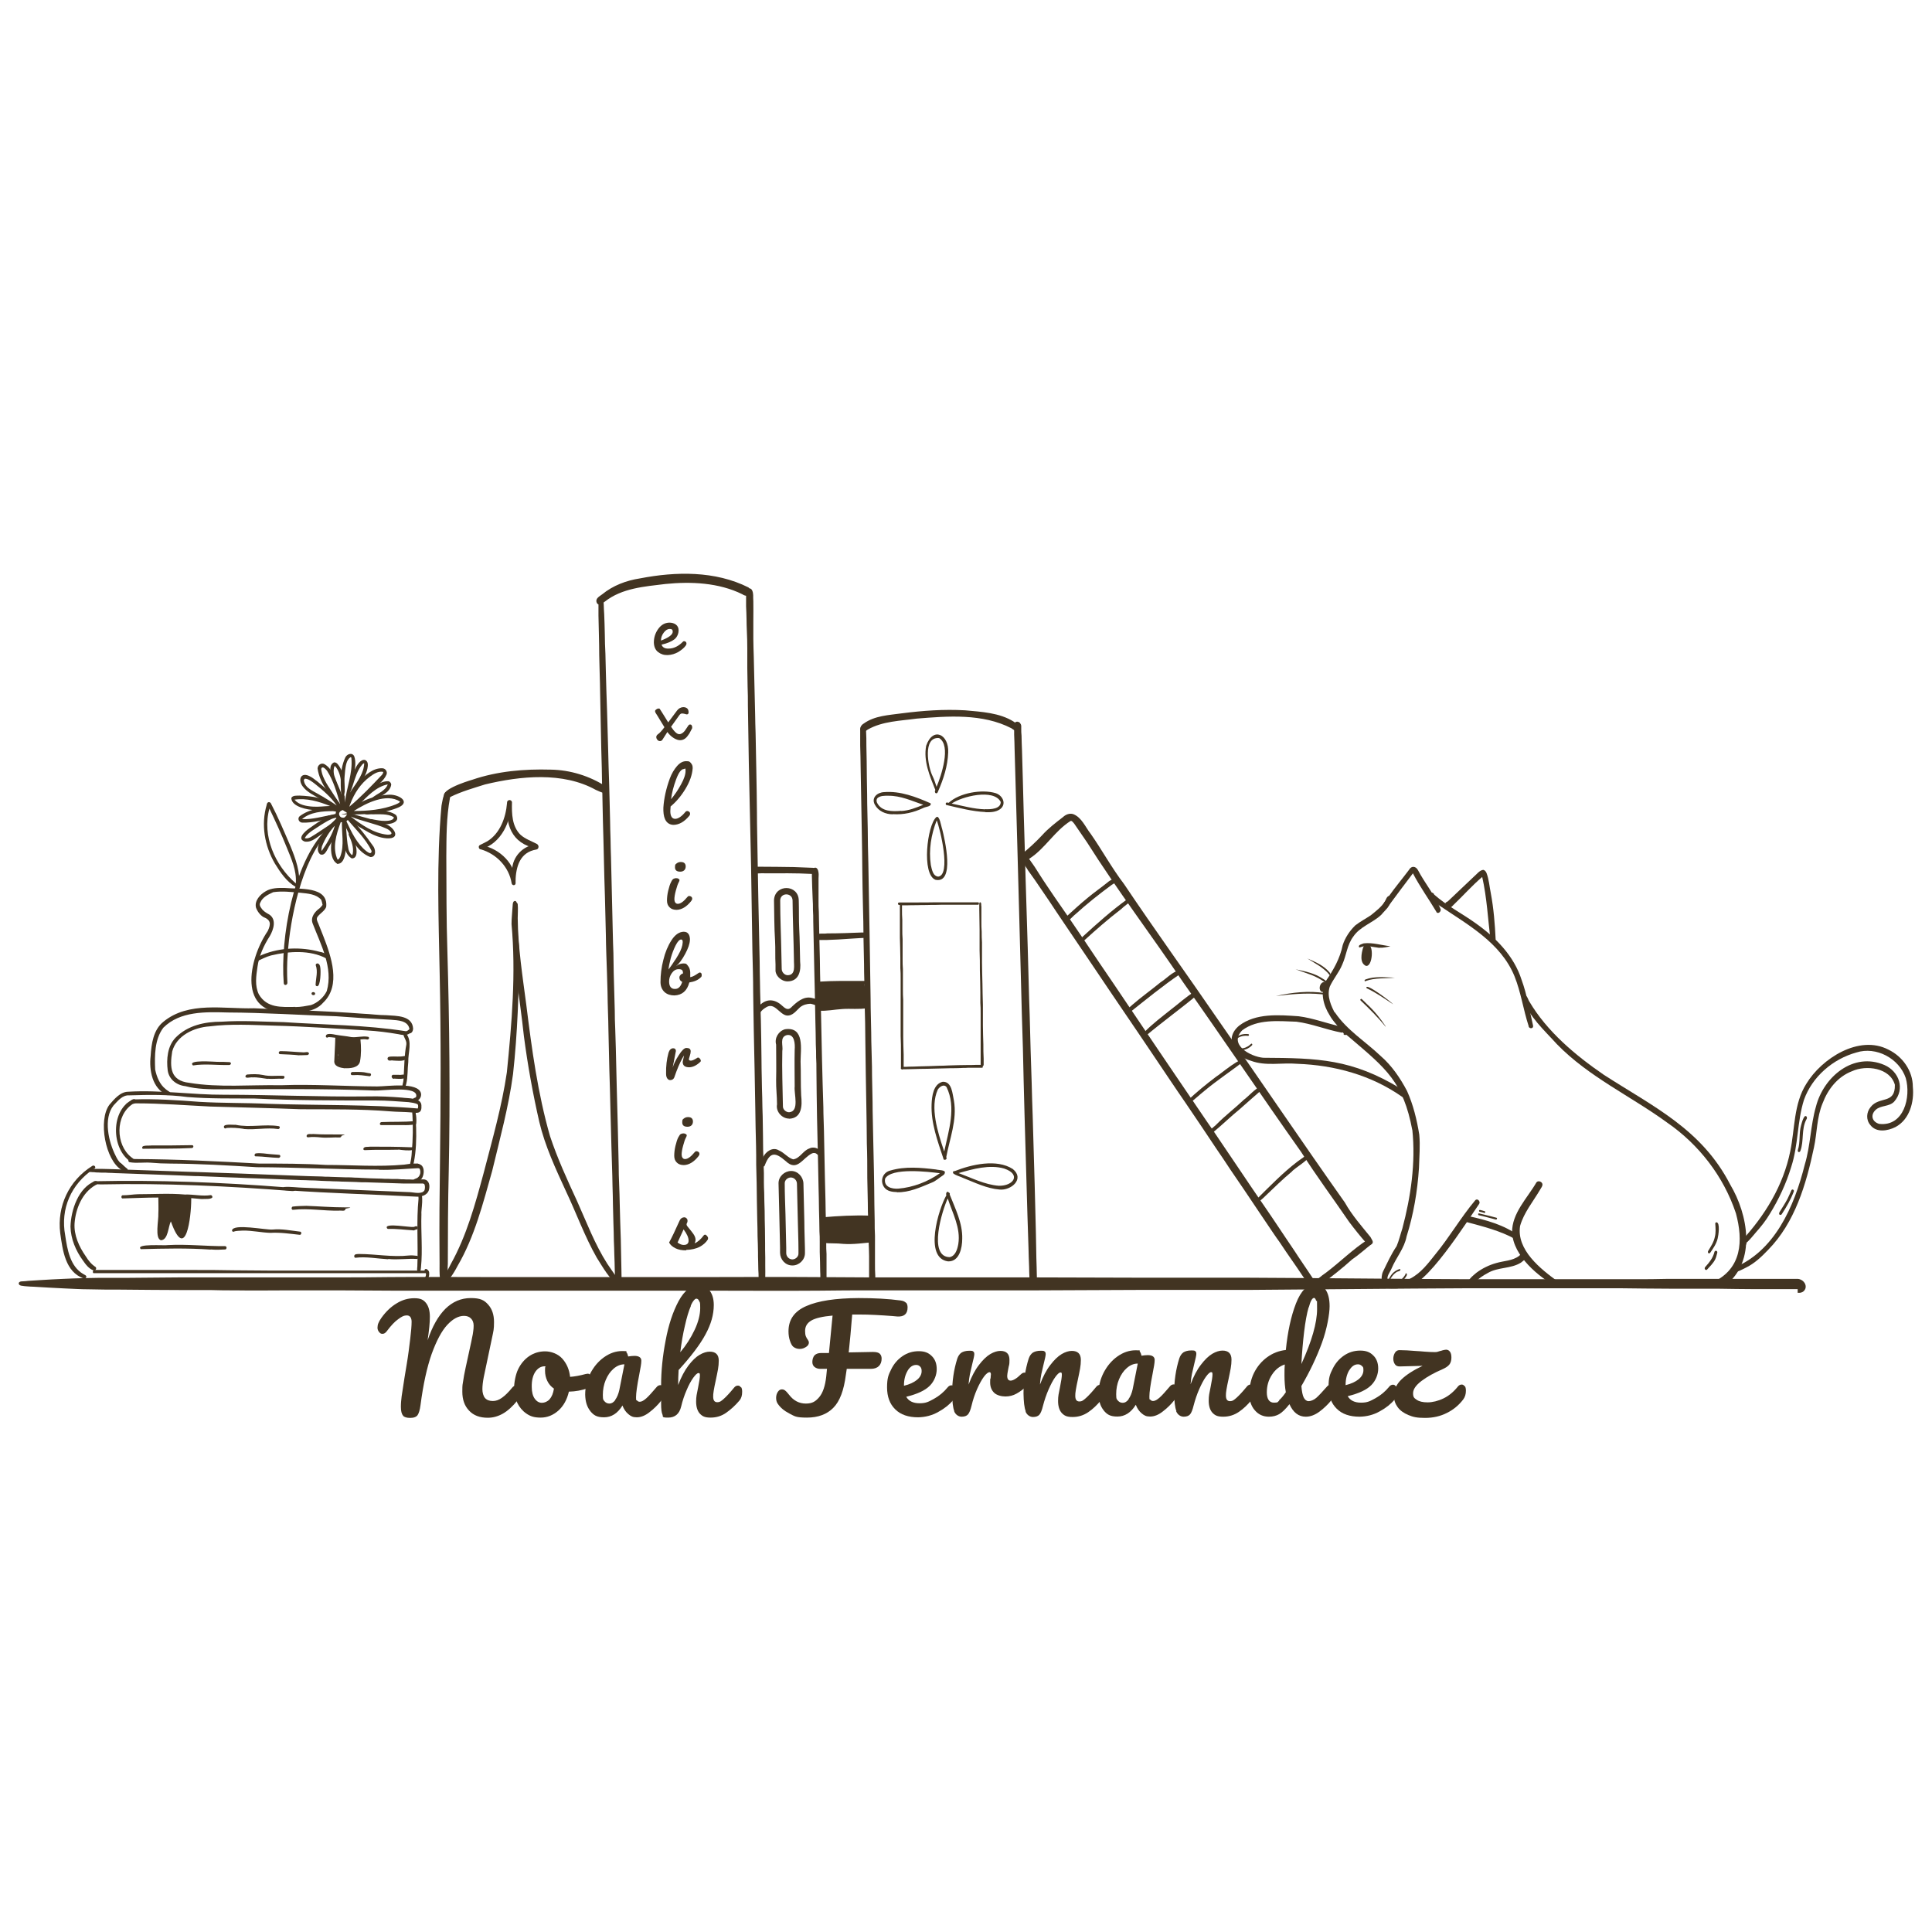 <?xml version="1.0" encoding="UTF-8"?>
<svg id="Calque_1" xmlns="http://www.w3.org/2000/svg" version="1.1" viewBox="0 0 1280 1280" fill="#423422">
  <!-- Generator: Adobe Illustrator 29.4.0, SVG Export Plug-In . SVG Version: 2.1.0 Build 152)  -->
  <g id="ex">
    <g>
      <path d="M1191,854.1h-7.9c-3.3,0-6.6,0-9.9,0h-9.7c-8.6,0-17.2-.2-25.9-.3h-31c-11.1,0-22.2-.2-33.3-.3-11,0-22,0-33,0-22.6,0-45.2,0-67.9,0-48.3.2-96.6.8-144.9,1.1-24,0-47.9,0-71.9,0-23.4,0-46.8.3-70.3.3h-71.2c-11.8,0-23.6,0-35.4,0s-24.2,0-36.3.2c-24.2.2-48.3,0-72.5,0-23.3,0-46.6,0-69.9,0h-139.7c-11.7,0-23.3-.2-35-.2h-17.8c-5.9,0-11.9,0-17.8,0-11,0-22.1.2-33.1,0-5.6,0-11.3,0-16.9-.2h-17.7c-14.3,0-28.7-.2-43-.3-6.7,0-13.3,0-20-.2-5.7,0-11.4-.4-16.6-.6-6.6-.3-13.2-.7-19.9-1.1-1.7,0-3.5-.2-5.2-.3-.8,0-1.7-.2-2.5-.3-.6,0-1.3-.2-1.8-.5h0c-.6-.5-.9-1.4-.1-2,.6-.5,1.7-.5,2.4-.5,1.1,0,2.2-.2,3.3-.3,2.7-.2,5.3-.3,8-.5,5-.3,10-.6,15-.8,4.5-.2,9-.4,13.6-.5,6.4-.2,12.7-.2,19.1-.2h10.7c11.6,0,23.3-.3,34.9-.3h17c3,0,6.1,0,9.1,0h8c11,0,22,0,33,0h35.1c12,0,23.9,0,35.8-.2,23.3-.2,46.6,0,69.8,0h69.8c23.2,0,46.5,0,69.7,0,24,0,48-.2,71.9,0,12,0,24,.2,36,.2s24.2,0,36.3,0h70.4c23.9,0,47.8.2,71.7.2h70.6c48.6.2,97.2.8,145.8,1,22.8,0,45.6,0,68.5,0,10.8,0,21.5,0,32.3,0,4.3,0,8.6,0,13,0,6.8,0,13.6,0,20.4-.2,10.3,0,20.6,0,30.9,0,4.7,0,9.4,0,14,0,4.2,0,8.3,0,12.5,0h29.7c.6,0,1.1.2,1.6.4,2.4.9,4.2,3.6,3.3,6.1-.4,1-1.2,1.9-2.1,2.3h0c-.2,0-.4.2-.6.2-.3,0-.6.2-.8.2h-1.6v-1.4Z"/>
      <path d="M292.2,851.6c-1.5-6.4-.8-13.1-1-19.6-.2-20.7,0-41.3.3-62,.5-41.5.7-83.1-.2-124.6-.7-37.2-2.2-74.5,1.2-111.6.6-2.9.9-6.2,2.5-8.7,2.4-1.8,3.8,1.4,3.1,3.6-2.4,12.9-2.3,25.8-2.4,38.8.1,20.8,0,41.7.7,62.5,1.4,48.7,1.9,97.4.9,146.1-.5,20.5-.6,41-.6,61.4-.5,3.8,1.2,15.2-2.6,15.7-.9,0-1.6-.8-1.8-1.6h-.1Z"/>
      <path d="M295.6,529.1c-7.2-5,13.9-11.5,17.3-12.5,16.7-5.7,34.4-7.2,52-6.7,12.9.2,25.8,4.2,36.6,11.2,1.3,1.3.7,4.1-1.3,4.2-2-.2-3.7-1.3-5.5-2-21.8-12.1-50-9.2-73.3-3.6-7.6,2.4-15.7,4.7-22.8,8.2-1,.4-1.8,1.4-3,1.2h0Z"/>
      <path d="M407.5,852.1v-4.8c-.1-1.9-.1-3.9-.2-5.8,0-3.4-.2-6.9-.3-10.3,0-3-.2-6-.3-9.1,0-4-.2-7.9-.3-11.9-.1-3.9-.2-7.7-.3-11.6,0-4.4-.2-8.7-.3-13.1-.1-8.4-.5-16.8-.7-25.2-.2-8.8-.5-17.5-.7-26.3-.2-8.5-.4-17-.7-25.5-.2-8.7-.4-17.4-.6-26.1,0-4-.2-8-.3-11.9-.2-4.4-.2-8.9-.3-13.3-.2-8.3-.5-16.6-.8-25-.2-4.3-.2-8.6-.3-12.8-.1-4.2-.2-8.3-.3-12.5-.2-8.4-.4-16.8-.7-25.2-.2-8.3-.4-16.7-.6-25-.3-8.1-.4-16.2-.6-24.3,0-3.9-.2-7.8-.3-11.7,0-3.9-.2-7.9-.2-11.8-.2-8.4-.5-16.7-.6-25.1-.2-8.2-.3-16.4-.5-24.7,0-4.3-.2-8.6-.3-13-.1-4-.2-8-.3-12,0-4.4-.1-8.8-.2-13.1-.1-4.4-.2-8.8-.3-13.2v-9.2c0-.9,0-1.5.4-2.1.6-.8,1.7-1,2.4-.2.5.6.6,1.2.6,2s0,1.5.1,2.3c0,2.1.2,4.2.3,6.3.2,4.4.3,8.8.4,13.1,0,4.3.2,8.7.4,13,.1,4.1.2,8.1.3,12.2.2,8.6.5,17.3.8,25.9.2,8.3.5,16.5.7,24.8.2,8,.4,15.9.7,23.9.1,3.9.2,7.8.3,11.7.1,4.1.2,8.2.3,12.3,0,4,.2,8,.3,12,0,4,.2,8.1.3,12.1.2,8.3.4,16.7.6,25,.2,8.5.4,17.1.6,25.6.1,4.3.2,8.7.4,13,.1,4.3.1,8.6.2,12.8.2,8.4.5,16.8.7,25.2,0,4,.1,8,.3,12,.1,4.3.3,8.6.4,13,.2,8.4.4,16.8.6,25.3.2,8.8.5,17.6.7,26.4.2,8.7.4,17.4.6,26.1,0,4.1.1,8.2.3,12.3.2,4.4.3,8.9.4,13.3.2,7.8.4,15.5.7,23.3.2,6.6.2,13.1.4,19.7,0,2,.1,4,.1,6v5c0,1-.6,2.1-1.7,2.3h-.3c-1,0-1.9-1-2-2h-.3Z"/>
      <path d="M395.3,399.1c-1-2.6,1.9-4,3.6-5.3,7.2-5.9,16-9.2,25.1-10.6,23.8-4.6,49.8-5.1,71.9,6,3.8,3.6.1,7.4-4.1,4.5-15.6-7.7-34-8.5-50.9-6.8-13.9,1.7-28.8,2.7-40.2,11.7-1.6,1.1-4.2,3.3-5.4.6h0Z"/>
      <path d="M504,854.1c-.9-.5-1.3-1.4-1.3-2.3v-.4c-.2-3.4,0-6.8-.3-10.2-.1-1.8,0-3.6-.1-5.4-.1-2.1-.1-4.2-.1-6.3,0-3.5-.2-7-.3-10.5,0-3.6-.1-7.2-.2-10.7-.2-8.2-.3-16.3-.4-24.5,0-4.1-.3-8.2-.3-12.2s0-8.2-.1-12.2c-.1-4.2-.2-8.5-.3-12.7-.1-4.2-.1-8.4-.2-12.6-.3-17.1-.6-34.2-1-51.3,0-4-.2-8-.2-12s-.2-9-.2-13.5c0-8.9-.3-17.7-.5-26.6-.3-19-.6-38-.9-57-.4-18.3-.8-36.5-1.2-54.8-.2-8.8-.4-17.6-.5-26.4-.1-8.3-.3-16.7-.4-25,0-4.2,0-8.5-.2-12.7,0-4.1-.2-8.3-.2-12.4v-12.6c0-4-.1-8-.3-12-.1-2.5-.2-5-.2-7.6s-.2-5.7-.3-8.6v-8.5c0-.8.3-1.7.8-2.4.7-.9,2-1.2,2.8-.2.9,1.1,1,2.6,1.1,3.9,0,1.3,0,2.6.1,3.9.1,4.3,0,8.7,0,13v12c0,4,.2,8,.3,12,.3,8.5.3,17,.6,25.4.1,4.2.2,8.4.3,12.6,0,4.1.2,8.2.3,12.3.2,8.7.3,17.3.5,26,.2,8.9.3,17.9.4,26.9,0,9.3.3,18.6.4,27.9.2,9.4.3,18.8.5,28.2.2,9.5.4,19,.6,28.5.1,4.7.2,9.3.3,14,0,4.6.1,9.1.2,13.7,0,4.3.2,8.7.3,13,0,4.1.2,8.2.3,12.3.2,8.4.3,16.7.4,25.1,0,4.5.1,9,.2,13.5,0,4.2.2,8.4.3,12.6,0,4.1.2,8.2.3,12.3.1,4.4.1,8.8.2,13.2.1,4,0,8,.2,12,.1,4.1.3,8.3.4,12.4v6.2c0,2.2.1,4.5.2,6.7,0,4.1.2,8.2.3,12.3,0,4,.1,7.9.2,11.9,0,3.1.1,6.2.1,9.4s0,6.3.1,9.5v5.2c.1,2.7,0,5.4,0,8.1v4.8c0,1.2-.2,2.3-1.3,3-.3.2-.6.3-.9.3s-.7,0-.9-.3v-.2Z"/>
      <path d="M544.7,853.3c-.7-.6-1-1.3-1.1-2v-.9c-.2-2.7,0-5.4-.2-8.1,0-4.3-.2-8.6-.3-12.9,0-2.2,0-4.5,0-6.7,0-2.3,0-4.6-.2-6.9,0-4.8-.2-9.7-.3-14.5,0-5-.2-10.1-.3-15.1s-.2-10.1-.3-15.1c-.2-10.2-.5-20.5-.7-30.7-.2-10.5-.3-21.1-.4-31.6,0-2.8,0-5.5-.2-8.3,0-2.8,0-5.6-.2-8.4,0-5.3-.2-10.7-.3-16-.2-11-.4-22-.7-33-.2-10.9-.5-21.7-.7-32.6,0-2.6,0-5.1-.2-7.7,0-2.5,0-5-.2-7.5-.2-4.9-.4-9.7-.5-14.6v-2.8c0-.9.2-1.9.9-2.5.6-.6,1.6-.8,2.3-.2.9.8,1,1.9,1.2,3,.2,1.2,0,2.5,0,3.7,0,2.4,0,4.8,0,7.1v7.7c0,2.5,0,5,.2,7.5.2,10.7.4,21.4.7,32.1,0,5.5.2,11.1.3,16.6,0,5.4.3,10.8.4,16.2.2,10.9.5,21.8.7,32.7.2,10.6.6,21.2.9,31.8,0,5.3.3,10.5.4,15.8,0,5,.3,10.1.3,15.1.2,10.2.4,20.5.7,30.7,0,4.8.2,9.7.3,14.5,0,2.4,0,4.8.2,7.2,0,2.3,0,4.6,0,6.9,0,2.3,0,4.7.2,7,0,2.1,0,4.2,0,6.3v6.3c0,1.3,0,2.6,0,3.8v3.6c0,.8-.2,1.7-.8,2.2-.4.4-1,.6-1.6.6s-.8,0-1.2-.4h.3Z"/>
      <path d="M537.8,579c-10.4-.6-20.8-.4-31.2-.4-2.7-.3-6.1.8-8.3-1-1-1.2-.2-3.3,1.3-3.4,4.9,0,9.9.1,14.9.1,7.6,0,15.2.2,22.8.6,1.6,0,3.6.1,3.6,2.1s-1.7,2.2-3.1,2h0Z"/>
      <path d="M577.8,852.8c-.7,0-1.2-.4-1.5-.8h0s0,.2.2.2c-1-.9-.7-2.5-.7-3.6v-8.3c0-2.7,0-5.5,0-8.2,0-3.1-.2-6.2-.3-9.2,0-3.2,0-6.4-.2-9.7,0-3.5-.2-7.1-.3-10.6,0-7.4-.3-14.8-.4-22.2,0-7.6,0-15.2-.3-22.8,0-7.7-.2-15.3-.3-23-.3-15.2-.5-30.3-.7-45.5,0-7.5-.2-14.9-.4-22.4,0-7.5-.2-14.9-.4-22.4,0-7.4-.3-14.8-.4-22.2,0-7.6-.2-15.2-.4-22.8-.2-7.7-.3-15.3-.4-23,0-7.6-.2-15.2-.3-22.8-.3-14.8-.5-29.7-.8-44.5,0-5-.2-10-.3-15.1,0-2.4,0-4.7,0-7.1v-2.9c0-.6,0-1.1.3-1.6,0-.9.7-1.7,1.6-1.7s1.4.7,1.6,1.5c.2.6.3,1.2.4,1.9h0v.2h0c.2,3.3.2,6.6.2,9.8s.2,6.8.2,10.3c0,7.4.2,14.8.3,22.2,0,7.5.3,14.9.4,22.4,0,7.7.2,15.3.4,22.9.3,15.3.5,30.7.8,46,.3,14.7.4,29.4.7,44.1,0,7.4.3,14.8.4,22.2,0,7.5.4,15.1.5,22.6,0,7.8.3,15.6.4,23.4,0,7.7.3,15.3.4,23,.2,7.5.3,15,.5,22.5s.2,14.9.3,22.4c0,3.6.2,7.2.2,10.7s0,6.7.2,10v10c0,2.8,0,5.6,0,8.3,0,2.8,0,5.5.2,8.3v3c0,1.2.3,2.7-.7,3.6-.3.4-.8.6-1.3.6h0v.3Z"/>
      <path d="M571.3,484.8c-2.6-1.2-1-4.4.9-5.4,7.3-5.3,16.7-5.6,25.3-6.8,14-1.8,27.8-2.8,41.9-2,10.9,1,22.8,1.6,32.2,7.5,1.7,1.2,4.4,3.1,2.8,5.3-1.4,1.8-3-.1-4.3-.9-19.2-9.9-42-8.1-62.8-6.4-10.8,1.5-22.6,1.7-32.3,7.2-1.2.7-2.3,2-3.7,1.6h0Z"/>
      <path d="M682.9,853.1c-.5-.5-.7-1-.8-1.6,0-.6,0-1.3,0-1.7v-1.9c-.2-3-.2-6-.3-9-.2-4.1-.3-8.3-.4-12.4-.5-14.1-.9-28.2-1.3-42.3-.4-15-.9-30-1.3-45-.2-7.6-.4-15.2-.6-22.9-.2-7.3-.3-14.5-.5-21.8-.2-7.5-.5-15-.7-22.5-.2-7.6-.4-15.3-.6-22.9-.4-14.9-.8-29.8-1.2-44.6-.4-14.8-.8-29.6-1.2-44.4-.4-14.2-.8-28.4-1.2-42.7-.2-7-.4-14-.6-20.9,0-3.2-.2-6.4-.3-9.7,0-1.6,0-3.1,0-4.7,0-1.2-.2-2.6.7-3.5.9-.8,2.4-.5,3.1.3.5.6.8,1.2.9,2v1.8c0,1.6,0,3.1.2,4.7,0,3.2.2,6.4.3,9.7.2,7,.4,14,.6,21.1.3,14.2.8,28.4,1.2,42.6.4,14.8.8,29.6,1.3,44.4.5,14.9.9,29.8,1.3,44.7.2,7.6.4,15.3.7,22.9.2,7.5.4,15,.6,22.4.2,7.3.5,14.6.7,21.8.2,7.6.4,15.2.7,22.9.4,15,.9,30,1.3,44.9.3,14.1.8,28.2,1,42.2,0,4.1.2,8.3.3,12.4,0,2.9.2,5.9.2,8.8v1.5h0v1.7c0,.8-.3,1.4-1.1,1.8-.2,0-.5.2-.8.2-.7,0-1.4-.3-1.8-.8l-.2.5Z"/>
      <path d="M540.7,622.7c-.6-.2-1.1-.8-1.2-1.5.4-3.7,5.9-2.3,8.6-2.8,7.8,0,15.3-.3,23-.6,1.4,0,3.9-.1,3.8,1.8-.4,2.3-3.2,1.7-4.9,1.9-9.8.5-19.6,1.6-29.4,1.2h.1Z"/>
      <path d="M874.4,853.6c-.6-1-1.2-1.3-1.8-2.3-.9-1.5-2-3-2.9-4.5-1.9-3-4-5.9-5.9-8.8-1.1-1.7-2.3-3.4-3.5-5.2-1.4-2.1-2.7-4.2-4.1-6.2-3.1-4.5-6.1-9.1-9.2-13.7-1.5-2.2-3-4.4-4.5-6.7-1.5-2.2-3-4.4-4.5-6.6-6.4-9.3-12.7-18.6-19-28-3.2-4.7-6.4-9.4-9.6-14.2-3.3-5-6.7-9.9-10.1-14.8-6.9-10.1-13.7-20.2-20.6-30.3-3.4-5.1-6.9-10.1-10.3-15.2-3.4-5-6.8-10.1-10.2-15.1-6.7-9.9-13.4-19.9-20.1-29.8-3.3-4.9-6.7-9.8-10-14.7-3.3-4.9-6.5-9.7-9.8-14.6-3.3-4.8-6.5-9.6-9.8-14.4s-6.6-9.5-9.9-14.3c-3.2-4.8-6.5-9.5-9.6-14.4-.7-1.1-1.4-2.2-2.1-3.3-.7-1.2-1.5-2.3-2.3-3.5-.8-1.1-1.6-2.3-2.4-3.4-.4-.6-.9-1.2-1.3-1.7-.4-.4-.8-.9-1.3-1.1h0s-.2,0-.3-.1c-1.2-.4-2.8,0-2.9,1.5,0,1,.6,2,1.1,2.8.6,1,1.2,1.9,1.8,2.8.7,1,1.3,2,1.9,3,.6.9,1.2,1.7,1.8,2.5.9,1.3,1.8,2.5,2.7,3.8,3.2,4.7,6.4,9.4,9.6,14.1,3.2,4.8,6.4,9.7,9.7,14.5,6.5,9.7,13.1,19.3,19.6,29,3.3,4.9,6.6,9.8,9.9,14.7,3.4,5,6.7,9.9,10.1,14.9,6.8,10,13.6,20,20.3,30,6.9,10.2,13.7,20.5,20.7,30.6,6.8,9.9,13.4,19.9,20.1,29.9,3.2,4.6,6.3,9.3,9.4,14,3.2,4.7,6.4,9.4,9.6,14.1,3.2,4.7,6.3,9.3,9.4,14,3,4.4,5.9,8.8,8.9,13.2s3,4.4,4.6,6.6c1.5,2.2,3,4.5,4.5,6.7,2.5,3.7,5.1,7.4,7.6,11,2,3,4,6,6.1,8.9.9,1.3,1.9,2.7,2.8,4,0,0,0-.6,0-.5.2,0,.6.3.8.3,1.2,0,2-.3,2.8.2.6-.3,1.4,0,2.2,0v.3Z"/>
      <path d="M905.3,823.7c-4.4-5-7.8-9.3-11.5-14.2-10.5-15.4-21.7-30.4-31.7-46.2-26.4-37.3-51.9-75.3-78.3-112.6-20.9-31.1-43.6-60.9-63.6-92.6-2.9-4.1-5.6-8.3-8.5-12.4-.7-.7-1.3-2-2.4-1.8-10.5,6.6-16.7,18-27,24.8-1.7,1.3-3.7,3.1-6.1,2.1s-.6-.4-.8-.7c-1.5-2.2.2-3.1,1.3-4,4.8-3.9,9.4-8.1,13.6-12.6,4.2-4.7,9.1-8.4,14-12.2,1.8-1.7,4.4-2.7,6.8-1.9,5.6,2.2,8,8.6,11.5,13,7.6,10.9,14,22.7,22.1,33.3,20.4,30.4,41.8,60,62.5,90.2,28.1,40.2,55.5,80.8,83.8,120.8,4.7,8.4,11,15.5,17,22.9.5.9,1.1,1.9,1.3,2.8.6,2.5-3.1,3.2-4.2,1.2h0c0,0,.2.1.2.1Z"/>
      <path d="M868.9,852.9c-.6-.6-.6-1.7,0-2.2,3.2-2.5,6.3-5.3,9.7-7.6,9.4-7.1,17.8-15.6,27.7-21.9,1.7-1.1,4.3,1.1,2.7,2.8-4.4,3.4-8.6,7.3-13.2,10.4-6.3,5.7-13.1,11-19.8,16.1-2,1.3-4.9,4.7-7.2,2.5h0Z"/>
      <path d="M951.7,604.2c-5.1-8.6-11-16.7-15.6-25.6-5.6,7.4-11.2,14.8-16.6,22.2-.4.9-1.3,1.6-2.2,1.3-3.4-1.9,1.6-5.9,2.6-8,4.3-6.1,9.1-11.8,13.6-17.8,1.6-2.9,4.6-2.5,6,.3,4.6,8.7,11,16.3,14.8,25.4.9,1.6-1.4,4-2.7,2.2h.1Z"/>
      <path d="M890.3,684.8c-3-4.4-6.9-7.6-9.4-12.2-4.2-6.6-6.5-15.6-2.4-22.8,5.1-7.4,9.3-14.9,11.1-23.7,1.6-4.9,4.6-9.4,8.3-13,3.2-2.5,7-4.5,10.3-6.7,3.4-2.8,7.1-5.5,9.4-9.3.7-1.2,1.1-3,2.5-3.5,3.9-.4,1.2,4.3.3,6-1.3,2.5-3.5,4.3-5.3,6.5-5.7,5.4-14,7.7-18.5,14.4-4.2,5.6-4.5,12.3-7.3,18.5-2.1,5.2-6,9.6-8.3,14.7h0c-2.1,6.4.9,12.8,3.9,18.4,2.6,3.6,5.3,7.1,7.6,10.8.5.7.3,1.8-.3,2.4s-1.5.6-2.1-.1l.2-.4Z"/>
      <path d="M920.7,853.6c-5.5-.3-6.3-7.1-4.4-11.2,2.8-5.7,5.4-11.5,9-16.8,1.6-3.8,2.5-7.8,3.8-11.7,5.6-21.1,8.9-43.6,6.6-65.4v.3c-6-32-17.5-40.9-40.8-60.8-4.1-3.2-7.7-6.9-10.7-11.2-1-1.5-2.7-3.3-2-5.2v.2h0c0-.5.5-1,1.1-1.2.6-.1,1.1.1,1.5.6h0s0-.1-.2-.2c7.9,11.6,20,19,30,28.5,7.5,6.5,13,14.6,17.6,23.3,4.1,9.1,6.5,19,8.1,28.9.7,7.4,0,14.8-.2,22.2-1,15.3-3.6,30.7-8.2,45.3-1.5,7.9-6.9,13.9-9.9,21.1-1.1,2.8-3.7,5.3-2.5,8.5,5.7,1.5,11.3-.6,16.8-1.6,2-.4,3,2.9,1.1,3.7-5.3,1.8-11.1,3.3-16.8,2.6h.1Z"/>
      <path d="M931.8,851.7c-.7-.6-1-1.7-.6-2.6.5-1.2,2.5-1.5,3.3-2.1,6.9-3.6,11.6-9.9,16.3-15.8,9.5-11.5,17-24.6,26.6-36,1.5-1.6,3.6.9,2.6,2.4-6.8,9.7-37.1,58.1-48.2,54h0Z"/>
      <path d="M1004.2,821.1c-10.2-5.7-21.5-8.5-32.7-11.5-3.3-1-2-4.6,1.3-3.9,11.6,2.5,23.8,5.8,33.4,13,1.7,1.5-.3,3.6-2.1,2.4h0Z"/>
      <path d="M1032.1,853.1c-12.8-7.2-29.5-20.8-30.3-36.6-.2-12.7,10.1-22.7,16.1-33.1,1.1-1.5,3.7-.6,4,1.1.2,1.4-1,2.6-1.6,3.8-4.6,7.8-10.7,15.1-13.2,23.9-2.5,15.9,13.6,28.6,25.1,36.9.6.4,1.3.9,1.9,1.4,1.3,1.3-.2,3.3-1.9,2.6h0Z"/>
      <path d="M973.1,851.4c-2.1-2.8,3.2-6.5,5.1-8.2,3.9-2.9,8.4-5.1,13.1-6.4,5-1.5,10.7-1.4,15.1-4.7,1.6-1.3,3.8-4.4,5.4-1.3.7,2.5-2.5,4.3-4.1,5.7-6.6,4.2-15.3,2.9-22,6.9-3.2,1.7-6.2,3.7-8.7,6.3-1,1.1-2.3,3.2-3.9,1.7h0Z"/>
      <path d="M929,726.7c-20.5-14.4-44.7-21-69.5-21.9-10.2-.9-20.9,1.7-30.7-2-11.1-2.9-18.1-14.8-7.8-23.3,11-8.4,26.3-7.1,39.4-6.2,9.6,1.2,19,4.9,28.4,6.9,1.1.1,2.5.6,2.4,1.9,0,1.2-1.3,2.2-2.5,2-10.1-1.9-19.6-5.9-29.8-7.2-11.9-.4-25.8-1.9-35.9,5.7-9.2,9.4,5.3,17.4,13.9,18.2,36.4.2,58.8.8,91,20.4,1.6,1.2,5.4,2.6,3.7,5-.6.7-1.8,1.1-2.6.5h0Z"/>
      <path d="M1012.8,679.9c-3.6-11-5.1-22.4-9.4-33.1-9.2-22.5-31.3-34.3-50.3-47.2-2.2-1.9-5.4-3.5-6.2-6.5,0-2.2,2.7-2.3,3.3-.4,8.3,7.4,18.5,12.5,27.5,19,13.3,9.4,25.4,21.7,30.4,37.5,3.6,9.8,5.2,20.1,7.6,30.3.4,2.1-2.4,2.3-3,.5h.1Z"/>
      <path d="M1150.1,803.9c4.9,18.2,3.9,36.5-15,45.5-3.2.7-6.7,1.7-10.3,2.5,1.1,0,2.1,0,3.2,0,4.8,0,9.5.2,14.3.5.2-.2.5-.4.7-.7,20.8-16,15.2-47,3.3-66.9-18.9-36.7-50.8-51.5-83.7-72.7-18.8-12.9-37.7-28.7-49.4-48.6-.9-1.3-1.2-4-3.2-4s-1.4,1.1-1.2,2c4.2,12.1,14.3,21,22.7,30.3,21.1,21.7,49,34.4,73.1,52,21,14.5,37.3,35.6,45.4,59.8v.2Z"/>
      <path d="M987.5,622.8c-1.7-13.9-2.4-28.1-5.5-41.8-6.8,5.8-12.7,12.5-19.2,18.7-1.3,1.5-3.9,3.5-4.9.7s.4-2.5,1.4-3.3c5.8-5.5,11.6-11,17.4-16.5,1.8-1.5,3.5-4,6-4.3,1.1.2,1.8,1.2,2.2,2.2,1.6,4.2,1.9,8.9,2.8,13.3,1.9,10.1,2.7,20.3,3.2,30.5,0,2-2.7,2.6-3.3.5h-.1Z"/>
      <path d="M927.1,632.1s0-.1,0,0c0,0,0,.1,0,0Z"/>
      <path d="M914,628c-4.1-.4-8.5-2-12.5-.5-.3.2-.7.3-1,.1-1.1-1.5,2-2.2,3-2.6,6-.7,11.8,1.3,17.7,1.9-2.2.6-4.8,1.1-7.2,1h0Z"/>
      <path d="M904.9,639.9c-4.3-2-2.9-8.4-1.8-12.1.4-1.1,1.9-3.2,3.1-1.9,4.2-.2,3.2,14.8-1.2,14h0Z"/>
      <path d="M904.1,649.9c-.2-.5.2-.8.6-1,6.2-2.3,13-1.3,19.4-1.2-6.1.7-13.1,0-19.1,2.2-.3.2-.7.4-.9,0Z"/>
      <path d="M923,665.4c-5.7-3.8-11.4-7.8-17.6-10.7-1.7-4.6,17,9.6,17.6,10.7Z"/>
      <path d="M918,680.2c-5.1-6.2-10.8-11.9-16.6-17.4-.2-.2-.2-.6,0-.8.2-.2.5-.3.7-.2,1.2,1,2.3,2.3,3.5,3.4,4.8,4.4,9,9.6,12.5,14.9h-.1Z"/>
      <path d="M881,646.1c-3.8-4.9-9.8-7.9-14.9-11.1,5.4,2.3,11,4.7,14.8,9.3.4.4,1.1,1.8,0,1.8h.1Z"/>
      <path d="M878,651.1c-5.6-4.7-13.1-6.4-19.6-8.9,6.3,1.3,12.7,2.6,18.1,6.3.9.7,2.4,1.2,2.6,2.5,0,.6-.8.6-1.1.1Z"/>
      <path d="M845.3,659.9c10.6-2.4,21.9-3.7,32.6-1.9.3,1.4-1.8.7-2.6.7-10-1-20.3,0-30,1.2h0Z"/>
      <path d="M875.9,657.2c-2.4-1-1.8-4.8,0-6.1,1.1-.9,3.1-.2,2.8,1.4,1,1.8-.8,4.8-2.9,4.7h0Z"/>
      <path d="M1186.9,768.7h0c0,.3-.2.5-.2.7v-.7h0Z"/>
      <path d="M1155,823.3c-.7-.4-.8-1.5-.2-2,.4-.4,1.4-.2,1.9-.4,0,0,.2,0,.4,0v2.5h-.8c-.4,0-.8,0-1.2,0h-.1Z"/>
      <path d="M1156.2,824.5c-1.2,0-1.6-2-.4-2.3.4,0,.8,0,1.2,0h0v2.3h-.8Z"/>
      <path d="M1131.9,830.3c-.4-.3-.5-1-.2-1.5,1.8-3,3.7-5.8,4.4-9.2.8-3,.5-6,.3-9,0-.4.4-.8.8-.8,2.6.2,1.3,8.8.8,10.7-.8,3.5-2.9,6.5-4.9,9.4-.3.4-.8.7-1.3.3h0Z"/>
      <path d="M1129.7,841.1c-.4-.4-.4-1.1,0-1.6,2.7-3,5.3-6.2,6.2-10.2.2-.4.7-.8,1.2-.6.6.2.8.9.6,1.4-.4,1.5-.7,3-1.4,4.4-1.3,2.5-3.4,4.5-5.3,6.6-.3.4-.9.4-1.2,0h0Z"/>
      <path d="M818.8,688.3c-.2-.2,0-.6,0-.8,2.1-2,5.2-2.7,8-2.4.8-.1,1,1.2,0,1.2-2.5-.3-5.4.2-7.3,1.9-.2.3-.6.5-.9.1h.1Z"/>
      <path d="M821.9,695.4c0-.3,0-.6.4-.7,1.3-.2,2.6-.4,3.7-1.1,1-.4,1.9-1.1,2.6-1.8.2-.2.5-.5.8-.3.4.2.3,1,0,1.1-1.8,1.9-4.4,3-7,3.3-.3,0-.5-.2-.5-.5h0Z"/>
      <path d="M919.6,851.1c-.7-.2-.4-1-.3-1.5.7-2,1.6-4,3-5.6,1.3-1.5,3-2.6,4.9-3.2.3,0,.6,0,.6.4,0,1.2-2,1-2.7,1.7-2.5,1.7-4.2,4.4-5,7.3.2.4,0,1-.6.9h0Z"/>
      <path d="M926.1,850.6c0-.3,0-.5.2-.7,1.6-1.7,3.5-3.3,4.7-5.3.2-.3,0-1,.7-1,2,1.2-3.6,6-4.6,7.1-.2.4-.8.4-.9,0h-.1Z"/>
      <path d="M983.4,803.6c-1-.3-2.1-.6-3.1-.8-.3,0-.4-.4-.4-.7s.3-.5.6-.5c1.1.2,2.1.6,3.2.9.3,0,.4.5.3.7,0,.3-.4.5-.6.4h0Z"/>
      <path d="M991.1,808c-3.8-1-7.6-2-11.4-2.9-.3,0-.4-.4-.4-.7s.3-.6.6-.5c1.9.5,3.9.9,5.8,1.4,1.9.5,3.9,1,5.8,1.5.6.2.3,1.3-.3,1.1h0Z"/>
      <path d="M1147.3,840.5c28.4-10.7,41.5-41.3,48.4-68.9,3.8-12.5,3.8-26,7.4-38.4,5-19.7,24.8-36.5,45.4-27.6,9.8,4.3,13.8,15.9,6.4,24.3-3.3,3.4-8.7,2.3-12.1,5.3-3.8,3.4-2.6,8,2.2,9.4,16.4,1.9,21.2-17.8,17.6-30.4-4.4-13-19.6-21.1-32.7-16.9-15.6,4.3-29.2,16-34.7,31.3-4.6,14.5-3.7,30.1-8.5,44.6-3.3,10.9-8.2,21.4-14.2,31.1-2.6,4.4-5.8,8.4-9.1,12.1-1.9,2-9.4,12.5-9.8,5.9,15.6-16.8,27.9-36.8,32.5-59.6,3.1-14.9,2.2-31.3,10.6-44.6,10.1-16.8,35-32.8,54.4-22.7,9.4,4.5,16.2,14.1,16.2,24.6,1,10-2.1,21.7-11.5,26.7-5.2,2.6-12.7,3.9-16.7-1.4-2.9-3.4-2.6-8.4.2-11.8,5.7-7.5,16.4-1.6,16.1-14.8-3.2-11.3-19-13.3-28.4-9-9.6,3.7-16,12-19.5,21.3-3.9,9.3-3.6,19.6-5.7,29.2-5.1,24.3-12.6,49.8-30.4,67.9-4.3,4.5-8.8,8.8-14.4,11.6-2.9,1.5-5.9,3.1-9.1,3.6-1.5,0-1.9-2.3-.6-3.1v.3Z"/>
      <path d="M1191.7,763.3c-.6-.2-.7-.8-.6-1.3,1.8-5.4.6-11.2,2.2-16.6.6-2,1.1-4.4,2.5-5.9,1.3-.5,1.7,1.3,1,2.1-3.5,6.5-1.5,14.2-4,20.9-.2.5-.7.9-1.2.8h0Z"/>
      <path d="M1179.2,804.9c-.8-.5-.5-1.5,0-2.2,1.7-2.7,3.5-5.5,5-8.3.9-1.9,1.8-3.8,2.6-5.7.2-.5.7-.8,1.2-.5.5.2.6.9.4,1.3-2,5.3-4.9,10.3-8,15-.3.4-.8.5-1.2.3h0Z"/>
      <path d="M290.7,852.4c-.6-.6-.7-1.7-.2-2.3,1.6-1.8,3-3.7,4.4-5.7,1.4-2.3,2.6-4.6,3.8-7,10.5-18.8,16.2-39.8,21.8-60.5,5.7-22,12-43.9,15.3-66.4,3.3-32.7,6.1-65.6,3.1-98.3,0-3.9.5-7.8.7-11.6.1-1.2,0-2.5.8-3.4,3.2-2.1,2,6.9,2.1,9.5-.7,7.8,1.2,15.4,1.5,23.1-.2,27.3-1.1,54.6-4.1,81.8-2.9,21.7-8.7,42.8-13.8,64.1-6.1,21.5-11.6,43.6-23,63.1-2.7,5.2-6,10.2-10.7,13.8-.6.5-1.4.4-1.9,0h.2Z"/>
      <path d="M410.4,852.2c-6.7-4.6-10.7-12.2-15-18.9-8-14-13.6-29.7-20.5-44.2-6.8-14.8-13.8-29.8-17.6-45.8-4.3-18.8-7.7-37.7-10.2-56.8-2.8-26.5-8-53-7.3-79.8.3-2.9,0-5.4.7-8.1.5-1.2,2.2-.9,2.5.4.3,3.1,0,6.3,0,9.4.2,19.2,3.2,38.4,5.7,57.4,3.6,29.1,7.6,58.7,15.7,86.9,4.9,14.8,11.4,28.9,17.9,43,6.3,14,11.7,28.5,20,41.5,3,4.3,5.8,9,9.6,12.5,1.1,1,0,3.5-1.5,2.5h0Z"/>
      <path d="M317.3,561.7c-.3-.7,0-1.5.6-1.8,1.6-.8,3.3-1.7,4.9-2.5,8.5-5.2,12.3-15.7,13.1-25.2,0-.6,0-1.3.6-1.7.7-.7,1.7,0,2,.7.5,12.8-6.5,27.7-19.6,31.4-.7.3-1.4-.2-1.6-.8h0Z"/>
      <path d="M339,585.3c-1.7-10.9-10.1-19.6-20.5-22.6-.9-.8-.5-2.7.9-2.6,11.6,2,22.8,12.7,22.2,25,0,1.7-2.2,1.8-2.6.2Z"/>
      <path d="M355.1,562c-16.1-3-20.9-16.2-18.5-31.1.6-1.5,2.6-.7,2.6.7-.2,7.5,0,16.1,5.8,21.6,3.1,2.7,7,4,10.6,5.9,1.5.6,1.2,3.4-.6,3h.1Z"/>
      <path d="M340.2,584.9c-.7,0-1.2-.8-1.2-1.5,0-2.4.1-4.8.3-7.1.2-8.7,7.3-16.2,16-16.9,1.8,0,2,3,.2,3.4-11.1,1.8-13.6,11.2-14,21,0,.6-.6,1.2-1.2,1.1h0Z"/>
      <path d="M521.9,646.1c5.5-.1,4-6.7,4.1-10.4-.2-13-.8-26.1-.9-39,0-5.4-8-5.6-8.2-.2,0,12,.6,24.1.8,36.2,0,3.1.2,6.2.2,9.2,0,2.2,1.9,4.2,4,4.2h0ZM530.1,637c.7,6.2-.7,13.1-8.3,13.2-4.3,0-8.3-3.9-8-7.8v-3.4c-.3-5.2,0-10.4-.3-15.7-.6-9.2-.5-17.9-.7-27,.6-10.8,16.3-10.5,16.4.3.2,6,0,12.9.3,18.7.4,7.3.4,14.3.6,21.6h0Z"/>
      <path d="M522.8,741.1c-4.7,0-8.9-4.6-8-9.4,0-5.5-.7-10.7-.6-16.1.2-7.8,0-15.7,0-23.5-1.2-4.4,1.6-9,5.9-10.2,13.2-1.9,10.3,13.5,10.3,21.4.3,7.5,0,15,.4,22.5.7,6.6.6,15.2-8.2,15.4h0ZM521.2,685.8c-4.9,1.4-2.2,7-2.9,10.6-.3,12.1.2,24.2.4,36.3-.2,2.3,2,4.2,4.1,4.2,7.1-.5,3.1-12.4,3.7-17.1,0-8.1-.2-16.2,0-24.3.3-3.8,0-10.8-5.4-9.7h.1Z"/>
      <path d="M524.9,838.4c-4.6,0-8-3.9-8.1-8.4v-3.6c-.2-7.3-.3-14.7-.5-22-.2-6.8-.3-13.6-.5-20.5,0-4.5,4-8.1,8.4-8.1s8,3.9,8.1,8.4c.2,8.4.4,16.8.6,25.2,0,6,.3,12,.4,18v2.9c0,4.4-3.9,8.1-8.2,8.1h-.2ZM519.9,784c0,6.8.3,13.6.5,20.5.2,7.3.3,14.7.5,22.1v3.6c0,2.2,1.7,4.1,4,4.2h0c2.1,0,4.2-1.8,4.1-4v-2.9c0-6-.3-12-.4-18-.2-8.4-.4-16.8-.6-25.2,0-2.2-1.7-4.1-4-4.2h0c-2.2,0-4.2,1.8-4.1,4h0Z"/>
      <path d="M505.5,772.9c-2.8-.7-.7-4.4,0-6.1,1.8-3.9,6.5-7.2,10.6-4.6,3.4,1.4,5.9,4.9,9.4,5.9,4.5-.6,6.5-5.8,10.7-7.2,2.4-1.3,6.1-.5,7.3,2.1.7,1.6-1.2,3.1-2.3,1.6-.8-.8-2.1-.9-3.1-.5-6.3,2.9-9.9,12.5-17.5,5.2-6.7-5.8-10.3-6.5-13.8,2.5-.1.6-.6,1.2-1.3,1.1h0Z"/>
      <path d="M596.9,707.4v-3.6c0-1.9,0-3.8,0-5.7,0-3.9,0-7.9-.2-11.8,0-2.2,0-4.3,0-6.5,0-2,0-4,0-6,0-1,0-2,0-2.9v-3.1c0-2.1,0-4.2,0-6.3,0-2.1,0-4.3,0-6.4,0-2.3,0-4.5,0-6.8,0-2.3,0-4.6-.2-7,0-2.2,0-4.3,0-6.5,0-4.5-.2-9-.3-13.5,0-2.1,0-4.1,0-6.2,0-2.1,0-4.1,0-6.2v-9.3c0-.3,0-.6,0-.8,0-.3.4-.6.7-.5.6.1.6.8.7,1.3v3.1c0,2.2,0,4.4.2,6.6v6.3c0,2.2,0,4.4.2,6.6,0,2.2,0,4.4,0,6.6s0,4.5,0,6.7c0,2.2,0,4.4.2,6.6,0,2.3,0,4.6,0,6.9,0,2.3,0,4.6,0,6.8s0,4.3.2,6.5c0,2.1,0,4.1,0,6.2v12.3c0,2.1,0,4.2,0,6.3,0,3.9.2,7.8.3,11.7v8.3c0,.1,0,.3,0,.2,0,.4-.3.9-.8.9s-.7-.4-.8-.8h0Z"/>
      <path d="M597.4,599.6h-1.1c-.3,0-.6,0-.9-.1-.4-.2-.6-.7-.4-1.1,0-.2.2-.4.4-.4h0c.3-.1.6-.1.8-.1h10.8c4.3,0,8.7,0,13-.1h28.2c.3.2.4.5.4.8s-.2.7-.4.8h-20.9c-2.2,0-4.5,0-6.7.1-2.3,0-4.5,0-6.8.1-2.1,0-4.2,0-6.3.1-2.3,0-4.6,0-6.8.1h-3.3v-.2Z"/>
      <path d="M649.7,705.7h0v-8.5c0-2.1,0-4.2,0-6.3,0-2.1,0-4.2,0-6.2,0-2.2,0-4.3,0-6.5v-7c0-2.3,0-4.5-.2-6.8,0-2.3,0-4.6,0-6.9,0-4.8-.2-9.6-.3-14.4,0-4.5,0-9-.2-13.5,0-2.3,0-4.6,0-6.8v-7c0-4.4-.2-8.8-.2-13.2v-2.6c0-.9,0-.5,0-.8v-.6h0c0-.4.2-.8.6-.8s.6.4.6.7h0c.2.7,0,1.4.2,2.1v3.3c0,2.2,0,4.5,0,6.7s0,4.5.2,6.7c0,2.3,0,4.7.2,7,0,2.2,0,4.5,0,6.7s0,4.4,0,6.5c0,4.7.2,9.4.3,14.2,0,4.7.2,9.3.3,14,0,2.3,0,4.5,0,6.8,0,2.2,0,4.5,0,6.7,0,4.3.2,8.6.3,12.8,0,3.1,0,6.2.2,9.3v3.3h0v.8c0,.5-.3,1-.9,1s-.8-.5-.8-1l-.3.3Z"/>
      <path d="M598.1,708.6c-.3,0-.6,0-.8-.2h0c-.3,0-.5-.4-.5-.7s.2-.6.5-.7h0c0,0,.3-.2.4-.2h1.2c1.1,0,2.2,0,3.3-.1,2.3,0,4.7-.1,7-.2,4.3-.1,8.6-.2,12.9-.4,2,0,4.1-.1,6.1-.2,2.2,0,4.4-.2,6.7-.2s4.4-.1,6.6-.1,3.4,0,5.2-.1h2.7c.4,0,.9-.1,1.2,0,0,0,.3.1.3.2,0,.1.2.3.2.5v.7s0,.2,0,.2c0,.2-.3.3-.5.3h-7.7c-1,0-2,0-3,.1-1.1,0-2.3,0-3.4.1-1.1,0-2.2.1-3.3.1-2.2,0-4.3,0-6.5.1-4.1.1-8.2.2-12.4.3-3.2,0-6.3.1-9.5.2-1.6,0-3.2.1-4.8.1h-1.9v.2Z"/>
      <path d="M619.9,525.5c-.3-.2-.5-.6-.5-1s0-.7.3-1.1c-3.7-9.3-8-19.1-6.1-29.3,4.5-13,15.2-7.5,14.6,4.4-.3,9-3.1,17.6-6.7,25.8-.2.7-.7,1.6-1.5,1.2h0ZM617.9,514.3c1.1,2.3,1.8,4.6,2.6,7,3-7.1,9.9-27.4,1.7-32.3-11.1-1.1-7.4,19.3-4.3,25.3Z"/>
      <path d="M619.8,582.9c-9.4-3.6-5.5-36.2.5-41.5,2.2-1.7,3.3,6.4,3.9,7.8,1.7,6.7,8.7,36.4-4.4,33.7ZM621.5,580.8c8.8-.8,1.4-31.7-.9-37.3-3.7,9.4-5.4,19.6-3.9,29.6.7,2.9,1.3,7.4,5,7.7h-.2Z"/>
      <path d="M652.9,538c-8.8-.4-17.4-2.7-26-4.7-.6-.4-.4-1.6.4-1.6s.8.1,1.2.2c7.1-6.6,22-9.2,31.2-6.4,4.6,1.5,7.4,7.2,2.9,10.6-2.8,2-6.4,2.1-9.7,2h0ZM652.7,536.1c3.5.2,10.6-.1,10.3-5v.2c-4.6-9-25.9-3.6-32.5,1.1,7.4,1.5,14.6,3.6,22.2,3.8h0Z"/>
      <path d="M591.5,539.5c-4.8,0-9.6-2.1-11.9-6.4-2.5-4.6,1.6-8.1,6.1-8.3,10.7-.9,21.3,3.2,30.8,7.4,1,2.2-3.5,2.3-4.8,3.1-6.3,3-13.1,4.6-20.1,4.1h0ZM597,537.3c5.2-.2,9.9-2.2,14.7-4.1-7.6-2.6-15-6.1-23.2-6-2.5,0-5.2-.1-7.1,1.5-.8.8-.8,2-.4,3,2.9,6.1,10.3,6,16.1,5.5h0Z"/>
      <path d="M625.6,768.4c-.4-.1-.6-.5-.6-.9h0c-3.8-11.5-8.3-23.5-7.8-35.9.2-5.4,1.2-13.5,7.4-14.9,6.2-.2,6.4,8.1,7.4,12.5,2.2,12.8-2.8,25.1-5.1,37.5.6.5,0,1.8-.7,1.6-.2.1-.4.2-.6,0h0ZM625.2,761.8c0,.3.2.7.4,1,2.9-13.8,8.1-29.1,1.5-42.6-1.8-2.2-4.6-.2-5.8,1.7-5.3,11.7,0,28.3,3.9,39.9h0Z"/>
      <path d="M662.2,788.1c-8.6-.7-16.5-4.7-24.4-7.8-2-1-4.3-1.4-6.1-2.8-.3-.2-.4-.6-.3-1,0-.5.6-.7,1.1-.6,11.1-4.4,27.8-8.3,38.5-1.4,8.1,6.5-1.1,14.4-8.8,13.6h0ZM661.8,785.6c9.6.2,15-7.5,3.5-11.4-9.7-2.8-20.7.3-30.2,3,8.7,3.2,17.4,7.7,26.6,8.4h.1Z"/>
      <path d="M628.1,835.7c-16.2-2.2-6.3-34.7-1.1-43.8-.6-1.2.5-3.4,1.7-1.7.6,0,.7.8.5,1.2,3.7,9.4,8.6,19,8.3,29.3,0,5.9-1.8,15.2-9.3,15h-.1ZM629.1,832.9c3.9-.7,5.2-5.3,5.8-8.7,1.7-10.7-3.8-20.3-7-30.2-3.6,7.7-13.3,38.7,1.3,38.9h0Z"/>
      <path d="M594.3,789.8c-3.1-.1-6.6-.5-8.5-3.2-3-4.2-1-9.9,4.1-11.1,9.8-2.9,20.2-1.9,30.2-.7,1.4.5,6.9.2,5.8,2.4,0,.7-.6,1-1,1.4-2.6,1.6-4.8,3.9-7.8,5-7.3,3-14.7,6.5-22.8,6.3h0ZM595.2,787.5c9.7-.8,19.6-4.6,27.5-10.2-7.7-1-32.2-3.9-36.3,3.6-1,5.5,4.4,6.9,8.8,6.6Z"/>
      <path d="M574.4,665.8c1.4,0,1.6,1.9.2,2.1-5.4,1-11,.2-16.4.6-5.3.3-10.6,1.5-15.8,1.1-1-1.1-.3-1.6.7-1.8v-.3c0-1,0-2,0-3,0,1.1-.7,2.1-1.9,1.8-1.4-.5-2.9-1.1-4.3-1.3-2.4.1-4.8.7-6.8,2.3-2.6,2.3-4.9,5.9-8.9,5.5-4.9-.8-8-8.9-13.5-5.5-1.7,1-3.3,2.2-4.2,3.9-.2.6-.7,1.1-1.4,1-2.4-.6-1.1-3.6,0-4.8,4.7-5.9,10.8-6.1,16.2-1,1.7,1.5,3.5,3.1,5.6,1.3,3.7-3.6,8.3-7.8,13.8-6.6,1.5.5,3.3.5,4.6,1.7.4.4.6.9.7,1.4v-3.7c0-2.6,0-5.3-.2-7.9h-.2c-1.5.3-2-1.9-.5-2.2,10.2-.7,20.5-.5,30.7-.5,1.1-.2,1.8,1.2.8,1.8-.3.1-.5.2-.8.3.3,3.3.5,6.7.7,10,0,.7.3,2.5.2,3.8h.8Z"/>
      <path d="M576,820.4c2.6,0,4.5.4,3.2,2.5-6.7.6-13.8,1.7-20.6,1.2-4.2-.5-8.5-.2-12.7-.6-.4-.2-.6-.4-.7-.9,0-1.1.8-1.5,1.7-1.3h.2c-.4-3.9-.7-7.9-.4-11.8v-1.1h-.5c-.4,0-.8,0-1.2,0-.9-.2-.8-1.6,0-1.9,10.4-.9,20.9-1.5,31.3-1.1,1.2-.2,2.4,1,1.5,2.1-.7.3-1.4.4-2.2.5,0,3.3,0,6.5.4,9.8,0,.4.2,1.7.2,2.8h-.2Z"/>
      <path d="M55.5,847c-12.3-4.2-14-18.8-15.6-30-2.2-17.9,5.8-34.8,21-44.4,1.8-1.4,3.4,1.4,1.1,1.9-14.9,10-22.1,26.4-18.8,44,1.4,9.3,3.2,20.5,12,25.6.8.5,2.5,1,1.9,2.2-.2.5-.9.9-1.5.7h-.1Z"/>
      <path d="M280.6,784.1h-13.7c-3.9-.2-7.9-.2-11.8-.4-2.1,0-4.2-.2-6.3-.2s-4.2-.2-6.3-.2-4.5,0-6.7-.2c-2.2,0-4.3-.2-6.5-.2s-3.7-.1-5.5-.2h-.3c-1.9,0-3.7-.1-5.6-.2h-.8c-2.8-.1-5.7-.2-8.4-.4h0c-2.1,0-4.3-.1-6.4-.2-2,0-4-.1-6-.2-4.4-.1-8.9-.3-13.3-.5-4.4-.2-8.7-.3-13.1-.5-4.3-.1-8.7-.3-13-.5-4.3-.1-8.7-.3-13-.5-4.2-.2-8.5-.3-12.7-.5h-1.6c-8.5-.4-17-.7-25.5-1-8.4-.3-16.8-.6-25.1-.9-1.6,0-3.2-.1-4.8-.2-1.5,0-3.1-.1-4.5-.2h-1.8c-.9,0-1.8,0-2.8-.1h0c-.9,0-1.9,0-2.8-.2-.7,0-1.3,0-2-.1-.5,0-1.1,0-1.5-.3-.5-.5-.2-1.3.3-1.6.3-.2.7-.2,1-.2h6.8c2.7,0,5.4.2,8,.2,7.7.2,15.4.6,23.1.8,8.5.3,17,.6,25.5.9,3.3.1,6.6.2,9.8.3,8.6.3,17.2.6,25.9.9,4.3.2,8.6.3,12.9.5,4.4.2,8.8.3,13.1.5,4.4.2,8.8.3,13.2.5,4.2.2,8.4.3,12.6.4,1.5,0,3,.1,4.5.2,1.4,0,2.7,0,4.1.1,3,.1,6,.2,9,.3h1.8c1.5,0,3.1.1,4.6.2,1.5,0,3,.1,4.5.2h0c3.4.2,6.9.3,10.3.4,1.7,0,3.4.1,5.1.2,1.5,0,3.1,0,4.6.1h1.9c1.5,0,2.9,0,4.4.2h0c1,0,2.1,0,3.1.1h0c1.4,0,2.8,0,4.3.1h0c1.1,0,2.1,0,3.2.1h4.6c.2,0,.5,0,.6.1.5.2.8.7.8,1.3s-.6,1.2-1.2,1.4h-.7l.2-.3Z"/>
      <path d="M275.6,792.8c-28.3-1.5-56.6-2.2-84.9-4.2-.8,0-1.7,0-2.5-.2-1.2-.2-.9-1.9.2-2,4.2-.3,8.5.4,12.7.5,23.2,1,46.4,1.9,69.5,2.9,3.1,0,6.4,1.2,9.4,0,.6-.4,1.1-.8,1.3-1.4.4-1.4.5-4.1-1.1-4.7-1.1-.3-2.6.6-3.3-.6-.3-2,4.3-1.9,5.5-1.3,2.3,1.4,2.4,4.5,1.7,6.8-1.2,3.5-5.4,4.5-8.6,4.2h.1Z"/>
      <path d="M193.5,789.1c-42.1-3.3-84.4-5.3-126.6-4.4-1.5-.1-2.9-.1-4.4,0-.5,0-1-.4-1-1s.5-1,1.1-1.1c42.1-.9,84.2.7,126.2,4,2,0,4.1.5,6.1.5s.8.2.9.6c.2,1.3-1.4,1.5-2.3,1.4h0Z"/>
      <path d="M62,841.7c-3.1-1.1-5.2-3.9-7-6.5-4.8-6.6-8.1-14.3-8.3-22.5.3-11,5.2-25.9,16.3-30.2,2.2-.3,2,2.2.2,2.7-8.8,5-13.1,15.7-13.8,25.3-.5,7.9,3,15.5,7.4,21.8,1.7,2.8,3.8,5.4,6.5,7.1,1,.8,0,2.7-1.3,2.3h0Z"/>
      <path d="M282.8,843.5h-26.3c-4.2,0-8.3,0-12.5,0H90c-3.9,0-7.8,0-11.7,0h-15.7c-.2,0-.4,0-.6,0,0,0-.2,0-.3-.2h0c-.3-.4-.2-1,0-1.4.3-.4.8-.5,1.3-.5h28.6c4.1,0,8.3,0,12.4,0h24.8c8.5,0,16.9,0,25.3.2,8.6,0,17.1.2,25.7.2s9,0,13.5,0h13.1c4.4,0,8.9,0,13.4,0,4.2,0,8.4,0,12.6,0h13.5c4.1,0,8.2,0,12.4,0h25.1c.6,0,.9.7.9,1.3s-.5,1.1-1.2,1.1,0,0,0,0l-.3-.9Z"/>
      <path d="M281.2,849.9c-.5-.3-.6-1-.4-1.5.6-1.7,2-3.5,1.2-5.2-2.1-2.6,1-3.6,2-.8.8,1.8.1,3.9-.7,5.5-.5.8-.9,2.7-2.1,2Z"/>
      <path d="M277.4,842.7c-1.6-.4-.9-2.5-.9-3.7.6-15-.7-30,.8-44.9,0-1.1-.5-2.6.5-3.3,3.6-1,1,11.5,1.4,13.7-.4,11.8.9,23.6-.3,35.3-.2,1.1,0,2.9-1.5,2.9Z"/>
      <path d="M139.6,827.9c-15.4-1.1-31-.7-46.3-.3-4-3.9,16-2.2,18-2.7,12.6-.7,25.2.8,37.8.7.6,0,1,.5,1,1s-.3,1.2-.9,1.2c-3.2.2-6.4.3-9.6,0h0Z"/>
      <path d="M198.6,818.1c-6.5-.7-12.9-1.7-19.5-1.3-6.1-.2-12.1-1.6-18.2-1.5-2.1.2-4.2,0-6,.7-.6.3-1.1-.2-1.2-.8.8-4.8,22.4-.2,26.9-.6,6.1-.6,12.1.7,18.2,1.4,1.2,0,1,2.2-.2,2.1h0Z"/>
      <path d="M224.6,802.1c-10.1.2-20.1-1.7-30.2-.6-.6.2-1.1-.2-1.2-.8,0-.5.2-1.2.7-1.3,3-.4,6.2-.4,9.1-.5,8.4.3,16.7,1,25.1,1s.8.6.8,1c-.1,2-3,.9-4.4,1.2h0Z"/>
      <path d="M257.2,834.3c-7.2-.4-14.6-1.9-21.7-1-.7,0-.9-.8-.8-1.3.3-1.3,2-1.1,3.1-1.2,11,0,22,2.2,33,1,1.8-.2,3.6,0,5.4.2,1.2,0,1.3,2,.1,2.1-6.4-.4-12.7.7-19.1,0h0Z"/>
      <path d="M273.6,815.1c-5.5-.3-10.9-1.1-16.4-.9-.6,0-.9-.5-1-1-.4-2.9,15.2,0,17.7-.3.7,0,1.2-.6,2-.5,1.1,0,1.1,2,0,2.2-.9,0-1.2.7-2.3.6h0Z"/>
      <path d="M274.6,783.6c-.7-.3-.9-1.2-.6-1.9.4-.6,1.2-.7,1.8-1,1.4-.5,2.3-1.8,2.6-3.2.2-1.1.1-2.2-.4-3.2-.9-.8-2.9-1.1-2.5-2.6.4-1.4,1.7-.7,2.6-.3,3,1.1,3,5.2,2.1,7.8-.7,2.4-3.2,4.3-5.6,4.4h0Z"/>
      <path d="M250.9,774.9c-27-.1-53.9-1.5-80.9-1.6-19-1.2-38-2.3-57-2.4-4.4,0-8.9-.2-13.3-.6-4.6-.3-9.2.5-13.8-.3-1.3-.2-1.1-2.6.3-2.4,1.2.2,2.3.2,3.5.3,27.3.1,54.7,1.5,82,3,14.8,0,29.6,0,44.3.9,17.2,0,34.7,1.4,51.8-.2,2.6-.3,12.8-2.4,10.2,2.3-9,.4-18,1.4-27.1,1.1h0Z"/>
      <path d="M86.6,769.7c-13.1-8.6-13.4-34.6,1.5-41.3,1.5-.6,2.9.8,1.8,2.2-.6.5-1.4.6-2.1.9-11.5,7.5-11.3,27-.8,35.2.5.5,1.5.8,1.5,1.6.3,1.1-1,2-1.9,1.3h0Z"/>
      <path d="M80.7,775.2c-11-6.4-15.8-33.2-8.2-43.3,3.2-3.7,7.2-8.6,12.5-8.6,21.3-1.3,42.4,2.1,63.6,2,31.8,0,63.5,1.5,95.3,1.1,7.5-.2,15.1.2,22.5.8,4,.6,12.6-.1,12.8,5.1.4,5.5-2.4,5.3-6.8,4.7-4.6-.4-9.3-.3-13.9-.7-19.7-1.6-39.4-1.3-59.1-1.4-20.1-.8-40.2-1.2-60.3-1.8-16.2-.8-32.3-2.1-48.5-2.1s-2,.1-3,.1c-1.6-.4-.9-2.8.7-2.7,14.6-.5,29.3.5,43.8,1.6,15.1.9,30.3.6,45.4,1.3,33.1,1.1,66.3.3,99.3,3.1.3-.9.4-2-.1-2.8-1.8-.9-4-1.1-6-1.4-7.1-.5-14.3-1.1-21.4-1.1-26.9,0-53.8,0-80.7-1.3-14.8-.1-29.7.2-44.5-1-12.8-1.7-25.5-1.5-38.4-1.1-4.7-.3-7.6,3.7-10.5,6.7-6.9,8.8-3.2,24.3,1.4,33.3,1,2.1,2,3.9,3.8,5.3.8.7,1.8,1.5,1.7,2.6,0,.8-.6,1.6-1.5,1.5h0Z"/>
      <path d="M82.1,776c-1.4-.7-4.3-3.2-2.2-4.6.6-.2,1.1.3,1.3.9.5.6,1.3,1.1,1.7,1.7,1,.6.6,2.6-.7,2.1h-.1Z"/>
      <path d="M82.9,776.2c-1.1.1-1.8-1.2-2.7-1.8-.6-.5-1.4-1.1-1.1-2,.8-2.1,2.4.3,3.5.9.5.3.9.7,1.3,1.1.9.6.2,2.4-.9,1.9h-.1Z"/>
      <path d="M82,775.6c-1.2-.7-5.3-4.7-2-5,1.5,1.2,2.8,2.6,4.4,3.8,1.1,2-.9,2.7-2.3,1.2h0Z"/>
      <path d="M272.6,772.5c-.7-.1-1-.8-.9-1.4.6-2.5,1-5,1.1-7.6.8-8.7.9-17.4.4-26,0-.4.2-.9.6-1.1,3-.7,1.5,8.7,1.9,10.6.2,7.7,0,15.5-1.5,23-.3.9-.3,2.5-1.6,2.4h0Z"/>
      <path d="M273.9,743c-.1-2.4-.7-4.8-.7-7.1,2.6-2.9,2.3,5.4,2.6,6.7.2,1.4-1.7,1.8-1.9.3h0Z"/>
      <path d="M266.9,745.4h-14.4c-.6,0-.9-.5-.8-1,.1-.6.6-1,1.2-1,7.3-.3,14.6,0,21.9-.6.6.2,1.2.8.9,1.5-.2.4-.7.8-1.2.7-2.5.4-5,.5-7.5.4h0Z"/>
      <path d="M264,761.7c-7.4.2-14.9-.1-22.3.3-.5,0-.9-.2-1-.7.2-2,3.2-1.3,4.6-1.6,9,0,18,0,27,.4.8,0,2.5-.4,2.3.9,0,.4-.4.8-.9.9-3.2.6-6.6.1-9.8-.3h.1Z"/>
      <path d="M212.7,753.6c-2.8-.3-5.7-.5-8.6-.1-.5,0-1-.3-1-.9.3-1.9,2.9-1,4.3-1.3,6,.4,12,.3,18,.3s.9.5.8,1c0,.6-.6,1-1.1,1-4.1-.2-8.2.4-12.4,0Z"/>
      <path d="M94.5,761.1c-1.7-2.8,4.4-1.9,5.8-2.2,9,0,18,0,27-.2.5,0,.9.5.8,1-.1.6-.6.9-1.1.9-10.8.6-21.8.3-32.5.5h0Z"/>
      <path d="M161.5,747.9c-3.8-.6-7.6-.9-11.4-.6-.5.5-1.2.4-1.6-.1-1.4-3,6-1.8,7.6-2,9.5,2,19.1-.6,28.6.9,1.3.3.5,2.2-.6,1.9-7.5-1.1-15,.7-22.5,0h-.1Z"/>
      <path d="M184.5,767.1c-4.9-.1-9.8-.9-14.7-1-.7.3-1.4-.5-1.1-1.1.1-.3.3-.6.6-.8,3.3-.6,7.1.3,10.5.5s3.4.3,5.1.4c.5,0,.9.5.8,1,0,.5-.6,1-1.1,1h-.1Z"/>
      <path d="M110.5,725.4c-9.6-4.3-11.8-16.3-10.7-25.8.5-8,1.8-17.4,8.5-22.7,16.7-13.7,40-8.3,60-8.9,24,1.1,48,1.8,71.9,3.6,5.3.2,10.6,1,15.9,1,6.6.5,17.1.1,17.6,8.9,0,1.2-.9,3.7-2.4,2.5-.5-.6,0-1.3,0-2-.8-6-7.8-6-12.4-6.4-12-.6-24-1.4-36-2.3-24-.8-48-2.4-72-2.5-14.7-.4-31.6-1-42.7,10.1-5.8,7.7-5.8,18.5-5.4,27.7,1,4.8,3,9.9,7,13,.9.8,1.9,1.3,2.8,2,.9,1.2-.8,2.3-1.9,1.9h-.2Z"/>
      <path d="M271.1,684.5c-1.4-.3-.7-2.3.5-2.2h0c1.9,0,1.2,2.7-.4,2.2h-.1Z"/>
      <path d="M274.5,729.8c-1.5,0-1.1-2.2,0-2.4.4,0,.9-.3,1.2-.7,2-7.7-22.9-3.9-27.4-4.2-33.6-1.3-67.3-.9-101-.8-8.2,0-16.5,0-24.5-2.1-5.8-.6-10.9-4.5-11.7-10.5-.9-7.3-.2-16,5.2-21.6,8-8.2,19.4-10.6,30.4-10.6,13.8-.9,27.7,0,41.5.3,26.9,1.8,53.9,1.8,80.6,6,1.6.2,2.7-2.6,4.1-1.2.2.3.2.6.1.9-2,3.4-5.6,3.1-8.9,2.3-6.9-1.2-14-2.1-20.9-2.5-20.6-1.2-41.2-2.7-61.8-3.2-14.2-.4-28.5-1.3-42.6.5-10.3.7-21.9,6.1-24.7,16.6-1.7,10.6-1.3,19.4,11.3,20.8,20,3.3,40.4,1.2,60.6,1.6,21.3-.8,42.7.7,63.9.8,6.5,0,27-3.2,29,4.5.6,2.6-1.5,5.5-4.3,5.3v.2Z"/>
      <path d="M267.3,720.6c-.6-.2-.8-.9-.7-1.4.4-1.7.8-3.4.8-5.1.5-7.4.4-14.7,1.8-22,.4-2.6-1.6-4.5-2-6.9,0-.4.2-.7.6-.9.4-.2.9,0,1.2.3,4.4,5.5,1.3,12.6,1.5,19-.6,4.9-.2,9.9-1.4,14.7-.4.9-.4,2.8-1.8,2.4h0Z"/>
      <path d="M259.9,702.5c-.8,0-1.7.4-2.5,0-.6-.4-.9-1.3-.4-1.9.4-.5,1.2-.5,1.8-.6,3-.2,5.8.3,8.8-.3,1.7-.4,2.7.7,1.8,2-2.9,1.7-6.4,1-9.5.9h0Z"/>
      <path d="M261,714.8c-1.4,0-2.2-2.1-.8-2.7h4.1c1.4.3,4-.9,4.6.7.4,2.8-6.2,1.8-8,1.8v.2Z"/>
      <path d="M127.8,705.8c-4-3.9,14.4-2.3,16.2-2.3,2.7,0,5.4,0,8.1.2.5,0,.9.4.9.9s-.6,1-1.1,1c-8,.2-16.3-1-24.1.3h0Z"/>
      <path d="M177.3,714.8c-3.4-.4-6.6-1.2-10-1-1.3-.3-5.3,1.2-4.6-1.1.2-.4.6-.7,1-.8,3.5-.3,7.1-.4,10.5.3,4.5,1.1,9.1.3,13.6.6,1.3.2.6,2.1-.5,1.9-3.3-.2-6.7.3-10,0h0Z"/>
      <path d="M198.3,699.2c-4.2-.5-8.4-.6-12.7-.8-.5,0-1-.4-.9-1,0-.6.6-1,1.1-1,5,0,10,.6,15,.8,1.2.2,3.7-.9,3.9.8,0,.5-.6.9-1.1,1-1.8,0-3.6.2-5.3.1h0Z"/>
      <path d="M244.6,713c-3.5-.4-6.8-1-10.3-.7-.6,0-1.5.2-1.8-.5-.4-.8.4-1.7,1.2-1.6,2.5,0,5-.1,7.5.2,1.3.2,2.6.6,3.9.7.5,0,.8.6.7,1.1s-.7.9-1.2.9h0Z"/>
      <path d="M234,689.1c-5.5-.2-11-1.8-16.4-2-.5.5-1.4.5-1.7-.2-.4-3,5.1-1.6,6.8-1.3,3.4.6,6.7.8,10.1,1.5,3.7.4,7.3-.9,11-.2.5,0,.8.6.7,1-.1.5-.7.9-1.2.8-3.2-.6-6.1.4-9.2.3h-.1Z"/>
      <path d="M228.4,707.8c-3-.4-7.4-1.2-6.9-5.2.1-4.6.5-9.1.6-13.7-.2-1.2.6-3.7,2.1-2.5,2.3.2,4.5.7,6.9.9,2.1.5,4.1.9,6.2.3.7-.2,1.4.3,1.5,1,.5,4.9.6,9.9-.3,14.7-1,4.2-6.5,4.6-10.1,4.4h0ZM229.9,705c2.1-.1,4.4-.3,6.1-1.5,1.5-4.1,1.1-8.7.9-12.9-2,.7-4.2.1-6.2-.3-2.1-.1-4.2-.5-6.2-1,.3,4.8-.9,9.8-.3,14.5,1.8.8,3.8,1.2,5.8,1.3h-.1Z"/>
      <path d="M230,706.4c-.2,0-.4-.2-.5-.4-.6.2-1.4.1-1.9-.4-.2,0-.4.1-.6.1s-.4-.1-.6-.3c-.2,0-.4,0-.5-.1-.3-.1-.5-.5-.7-.8-2.3,1.1-2.3-2.3-1.3-3.4-.4-.6-.2-1.4.2-1.9v-.6c-.5-.4-.6-1.2-.2-1.7,0,0-.1-.1-.2-.2-.3-.4-.4-1-.1-1.4-.4-.4-.5-1-.3-1.4,0-.2.2-.4.2-.5-.4-.3-.6-.9-.5-1.4,0-.1,0-.2.1-.4-.3-.9.4-1.6.7-2.4.3-.6.6-1.5,1.5-1.6.8,0,1.2.9,1.1,1.6.1,0,.3.2.4.3.2-.2.6-.3.9-.2.2,0,.4.2.5.4,0,0,.1,0,.2-.1.4-.2.8,0,1.1.3.3-.1.6-.2.9,0h0c.8-.4,1.9-.8,2.6,0h.8c.3,0,.7.1,1,.3,1.8-1.5,3.9.7,3.7,2.7.2,2.1.4,4.5-.5,6.5.1.3.2.7.2,1.1v.3c1.2,1.6-2.8,5.7-4.5,4.8-.4.2-.9.3-1.4.1h0c-.7.5-1.5,1.1-2.4.9v-.2Z"/>
      <path d="M140.8,792.8c0,2.1-5.7,1.4-7.3,1.6-2.2-.2-4.5-.4-6.8-.6,0,.3,0,.5,0,.8,0,11.6-3.6,42.3-13.5,14.6-1.8,3.5-1.7,12-6.4,12.5-4.5-.7-1.6-13.8-1.9-17.5.2-3.5,0-7.1,0-10.6v-.2c-8,0-16,.4-23.9.6-1-.5-.6-2.4.6-2.1,3.3,0,6.5-.6,9.8-.7,10.4,0,20.7-.7,31,.2,5.8-.2,11.5,1.3,17.2.4.6,0,1,.5,1,1h.1Z"/>
      <path d="M190.9,670.6c-33.8,1.9-26.4-34.8-13.5-53.8,2.2-4.7,2.1-7.3-3-9.3-2.2-1.4-3.9-3.7-4.8-6.2-1.1-4.5,2.7-8.7,6.4-10.8,3.7-2.3,8.6-2.3,12.7-2.2,9.2.9,29-1.4,27.4,12.6-1.1,2.8-4.1,4.2-5.8,6.6-.9,1.5,0,3,.6,4.4,1.1,2.9,2.2,5.4,3.3,8.3,5.2,13.4,12,32.6-.1,44.1-5.8,6.7-15.4,6.4-23.5,6.4h.3ZM195.7,667.2c3.5,0,7.1-.7,10.3-1.3,4.4-1.5,8.5-5.1,10.5-9.3,4.4-15.5-4-30.8-9.4-44.9-1.5-4.1,1.6-7.8,4.7-10,.8-.8,1.4-1.4,1.9-2.2-.2-1.1-.5-2.4-.9-3.4-3.4-3.8-8.9-4.1-13.6-4.6-6-.5-12.2-1.3-18.2-.4-3.2,1.5-7,3.2-8.5,6.8-.8,1.3-.3,2.6.6,3.7,1.2,2,3.3,3.2,5.3,4.3,5,3.3,2.8,10,.4,14.2-4,6.2-7.2,13.2-8.2,20.4-.9,6.1-1.9,12.6.9,18.3,5.4,9.2,15,8.4,24.2,8.3h0Z"/>
      <path d="M188,651.5c-2.4-29.9,6.3-79.4,27.7-101.4,2.2-1.8,2.8,1,.9,2.4-16.6,17.7-24.5,56.1-26,80-.5,6.2-.5,12.4-.2,18.6.1,1.5-2.1,2.2-2.4.4Z"/>
      <path d="M214.3,554.1c-2.5-1.4,5.4-8.3,6.6-9.8,1-.7,2.8-3.9,4-2.4.3.5.2,1.2-.2,1.5-3.4,3-6.4,6.5-9,10.1-.3.4-.8.8-1.3.5h-.1Z"/>
      <path d="M223.2,542.6c-2-2.8-.5-7,2.7-8.2,1.1-.4,2.6-.5,3.4.5,2,.7,3.4,3.1,3.2,5.3-1.6,4-6.1,6.7-9.2,2.5h0ZM227.5,541.8c1.3-.2,1.9-1.4,2.6-2.4-.1-1.6-2.1-1.6-2.8-2.8-1,.1-1.8.8-2.3,1.5-1.1,1.7.6,4,2.5,3.6h0Z"/>
      <path d="M230.3,537.2c-6.3,2.2,5.1-18.2,7.3-19.2,4.2-4.3,9.4-9.3,15.8-9,2,.1,3.4,2.2,2.7,4.1-1.9,4.5-6.3,7.1-9.4,10.7-2.3,2.3-13.7,15.4-16.4,13.4h0ZM232,532.8c-.2.6-.4,1.1-.6,1.7,7.8-6.5,14.9-14,21.8-21.3.4-.6.7-1.1.7-1.8-3.2-.7-6.3,1.3-8.7,3.1-6.2,4.5-10.5,11.1-13.2,18.3Z"/>
      <path d="M230.1,538.6c0-.4,0-.8.4-1,7.2-6.9,17.9-10.8,27.8-11.1,6.8,0,14.5,5.4,4.3,9-10,3.8-20.7,4.1-31.3,4.1s-1.1-.4-1.2-1h0ZM234.3,537.3c9.4,0,19-.8,27.8-4.3,1.1-.5,2.3-.9,3-1.9-9.1-5.9-22.7,1.1-30.7,6.2h-.1Z"/>
      <path d="M228,537c-1.8-.5-1.1-3.2-1.5-4.7-.7-10-2.1-21.2,2.3-30.5,1.1-2.3,4.6-3.5,5.9-.7,1.4,4,.4,8.4-.2,12.4-1.1,6-2.7,12-3.5,18-.4,1.3.3,5.4-2.1,3.7.1.7.2,1.9-.8,1.8h0ZM228.3,527.2c0,1.1.2,2.1.2,3.2v1.4c1-9.8,5.3-19.5,4.3-29.5,0-.5-.3-.8-.8-.5-2.5,1.8-2.9,5.6-3.3,8.3-.6,5.7-.9,11.4-.6,17.1h.2Z"/>
      <path d="M225.8,536.4c-6.1-8.2-13.9-16.8-15.4-27.2,0-2.4,2.6-4.2,4.8-2.8,5.5,3.4,7.2,10.4,9.4,16.1,1.4,3.9,2.4,7.8,3.4,11.7.2.5,0,1.2-.6,1.3.5,1.1-1,1.8-1.6.9h0ZM221.9,527.7c.8,1.2,1.7,2.5,2.5,3.7.3.5.7,1,1,1.5-2.2-7.6-4.4-15.5-8.7-22.2-.9-1.1-3.3-3.8-3.9-1.2.8,6.9,5.6,12.5,9.1,18.2h0Z"/>
      <path d="M224.6,536.9c-4.3-2.3-8.5-5.1-12.6-7.6-3.9-2.4-8.4-4.3-11.3-8.1-3.6-4.6-1.4-10.1,4.7-6.8,3.5,1.4,22.6,17.9,20.3,21,.6.8-.2,1.9-1.1,1.4h0ZM212.7,527.1c3.5,2.1,7,4.2,10.4,6.6-3.9-5.7-9.2-10.2-14.6-14.5-1.9-1.4-3.9-3.1-6.3-3.3h0c-.2,0-.3,0-.3.1-.3.2-.5.5-.6.8.5,5.7,7.3,7.6,11.4,10.4h0Z"/>
      <path d="M200.1,545c-2.1-.2-3.2-2.7-1.6-4.2,6.8-5.2,16.5-6.3,24.8-5.5,1.1-.2,2.1,1.1,1.4,2.1-1.1,1-2.8,0-4.1,0-6.9,0-15.1.6-20.5,5.3,7.1.3,13.8-1.9,20.8-3,1.1-.3,1.9,1.5.7,1.9-7,1.4-14.2,3.7-21.4,3.4h0Z"/>
      <path d="M216.5,541.8c-.4-1.8,3.1-1.6,4.3-2.2,1.3-.5,3.6-.7,3,1.4-.6.8-1.8.6-2.7.9-1.5,0-3.8,1.6-4.6-.1h0Z"/>
      <path d="M202.4,557.7c-6.3-1.7-.4-6.9,2.5-8.9,5.3-3.6,10.8-8.1,17.2-9.2,1.5,0,1.7,2.6,0,2.2-3.5.9-6.4,2.9-9.4,4.7-3.7,2.6-8.5,4.8-10.8,8.7.1,0,.4.2.5.2,1.2.2,2.3-.2,3.3-.7,4.1-2.4,8-5.2,12-7.8,2.3-1.6,4.2-3.6,6.2-5.6.3-.3.9-.2,1.3,0,2.2,2.1-9.4,9.6-11.3,10.9-3.6,2.1-7,5.9-11.5,5.4h0Z"/>
      <path d="M223.2,572.1c-6.7-4.2-3.2-20-.7-26.2.5-1.1,1-3.8,2.8-2.8.7.4.8,1.3.3,2-2.8,7.6-5.6,16.8-1.9,24.5.9-.3,1.3-1.3,1.7-2,3-7.8.7-16.1,1.2-24.1,0-.5.5-.9,1-.9s1.1.6,1.1,1.2c.3,2.5.2,5,.4,7.5.2,4.8,1.5,21.7-5.9,21v-.2Z"/>
      <path d="M245.3,567.8c-9-3.4-13.3-13.5-17.1-21.7-.4-.8-1.1-2.3,0-2.8.7-.3,1.5.4,1.5,1.2,3.3,7.1,6.8,14.5,13,19.4,1,.7,2.8,2.2,3.4.6v.2c.1-.3.1-.8,0-1.1-3.9-8.1-10.9-14.6-16.7-21.5-.3-.4-.4-1-.1-1.4,1.1-1,2.3.9,3.2,1.5,5.2,5.6,10,11.6,14.4,17.9,2.1,2.3,2.7,8.1-1.8,7.7h.2Z"/>
      <path d="M256.1,555.4c-4.2-.3-8.2-1.9-11.8-3.9-1.6-1-18.2-9.7-12.7-11-1.1-2.4,1.9-1.3,3-.9,6.7,2.1,13.6,3.4,20,6.1,6.3,1.6,11.9,10.4,1.5,9.7h0ZM256.7,553c1.2,0,3.6,0,2.3-1.8-.8-1.1-2-1.8-3.1-2.3-7.6-3.4-15.9-4.7-23.5-7.9,7,5.4,15.3,11.2,24.3,12h0Z"/>
      <path d="M208.7,536.7c-4.7-.1-15.6-2.1-15.7-8,.9-1.9,3.7-1.5,5.4-1.6,8.4.3,17.9,1.7,24.7,6.9,1.4,1.1.3,2.4-1.2,2.1-4.4,0-8.8.7-13.2.5h0ZM207.1,534.4c3.9.3,7.7-.3,11.6-.4-7.4-3-15.6-5.4-23.6-4.2,2.9,3.5,7.8,4.3,12,4.6h0Z"/>
      <path d="M212.1,566c-3.3-2.9-.5-7.8,1.1-10.9,2.2-4.1,4.8-8.2,8.4-11.1.5-.4,1.1-.7,1.8-.5,4.7-.1-3.8,14.5-4.9,16.5-1.6,2.1-2.9,7.5-6.4,6h0ZM213.1,563.8c3.6-5,7-10.9,8.8-16.8-3.7,3.9-6.6,8.7-8.6,13.7-.2,1-.5,2.2-.2,3.1h0Z"/>
      <path d="M236.8,533.4c-3-1.4,3.6-5.5,4.6-6.9,4.6-3.7,9.7-9.2,16-8.9,1,.2,1.8,1.3,1.8,2.3-.9,5.6-7.5,7.5-11.6,10.5-1,.6-2.2-1.1-1.2-1.7,3.4-2.9,8.8-4.5,10.5-9-7.7,1.4-13.6,8.1-19,13.2h0c-.2.5-.7.7-1.2.5h0Z"/>
      <path d="M231.2,528.3c-.4-.3-.7-.9-.4-1.4.8-1.3,1.6-2.7,2.5-4,3.6-5.1,7.8-10.9,8-17.2-.5,0-.8.4-1.2.7-3.4,3.9-4.8,9.1-6.4,14-.4,1.1-.7,2.2-1.2,3.3-.6.9-1.9.2-1.9-.7h0c1.3-4.5,5.3-20.6,11.2-19.5,2.4.9,2,3.8,1.6,5.8-1.7,7.2-6.7,12.8-10.8,18.7-.3.4-.9.5-1.3.2h-.1Z"/>
      <path d="M224.4,526.7c-1.3-5-9.6-18.5-3.1-21.6.9-.1,1.8.4,2.3,1,4,4.7,4.8,11.1,4.8,17.1s-.3.9-.9.9-1-.5-1-1c-.2-2-.4-4-.6-5.9-.5-3.4-1.6-7.2-4-9.7h0c-.2,0-.3.2-.4.4h0c-2,6.2,3.3,12.6,4.8,18.6.8.6.5,1.8-.5,1.8s-1.2-.9-1.5-1.5h0Z"/>
      <path d="M253.9,545.9c-2.7-.2-5.3-.8-7.9-1.3-.5-.1-.9-.6-.9-1.2s.5-.8,1-.7c2.3.4,4.6.9,6.9,1.1,2,.2,8,.3,7.9-2.4-4.2-2.5-9.5-1.8-14.2-1.9-1.6-.2-4.9.8-5.6-1-.1-.5.2-1.1.8-1.1,6.7.5,14.7-1.7,20.5,2.6,3.4,5-5,6.5-8.5,6h0Z"/>
      <path d="M233,568.7c-6.5-3.9-4.7-13.6-5.9-20.1-.3-2.2,2.7-1.7,2.2.2.4,4.6.6,9.4,1.6,14,.4,1.3,1.1,2.9,2.3,3.7.3-.1.5-.7.5-.9.8-4.2-.9-8.5-2.6-12.3-.2-.5-.2-1.1.4-1.3.5-.2,1.1.1,1.4.6,2,2.9,6.4,16.5,0,16.1h.1Z"/>
      <path d="M196,587.6c-6.1-3.3-10.3-9.7-13.9-15.5-6.8-11.7-9.3-25.8-5.4-38.9.1-1.5,1.5-2.5,2.7-1.1,4.8,9.2,8.8,18.7,12.9,28.2,3.6,8.7,6.9,17.8,5.8,27.3,0,1.2-2,1-2.1,0ZM196,585.2c.6-8.5-3-16.3-6.1-23.9-3.5-8.7-7.4-17.2-11.4-25.6-5,18.1,3.7,37.6,17.4,49.5h.1Z"/>
      <path d="M169.2,636.5c-1.3-2,3.4-3.2,4.7-4,11.9-4.8,25.6-5.3,37.9-1.9,2.1.3,4.1,1.1,5.4,2.7.6.7,0,2.1-1,1.7-10.9-5.8-24.8-4.8-36.6-2-3.4.9-6.5,2.6-9.6,4-.3,0-.6-.2-.8-.5h0Z"/>
      <path d="M210.1,653.4c-.6,0-1.1-.5-1-1.1.2-4.2,1.6-8.7.1-12.8-.2-1,1.1-1.5,1.8-1,.8.5,1.1,1.6,1.2,2.5.4,1.8.3,12.8-2.2,12.4h0Z"/>
      <path d="M206.4,658.3c0-1.4,2.3-1.3,2.4,0,0,1.4-2.3,1.3-2.4,0Z"/>
      <path d="M705.3,610.7c-1.8-.6-.7-2.1.5-2.8,5-4.5,9.9-9.1,15.1-13.3,4.2-3.5,8.7-6.6,12.9-10,1-.9,2.1-1.5,3.3-2.1.7-.6,1.8-.8,2.5-.1,1.4,1.8-1.9,3-3,3.8-8.3,6.1-16.5,12.6-24.1,19.5-2.2,1.7-4.2,4.8-7.1,5.1h-.1Z"/>
      <path d="M715.1,623.6c-.3-.5,0-1,.4-1.3.8-.6,1.3-1.2,2-1.9,9.4-8.6,19-17.2,29.3-24.6.9-.9,3.3-.8,2.7.9-2.1,2-4.7,3.6-6.7,5.6-8.5,6.5-16.6,13.6-24.5,20.8-.8.8-2.3,1.7-3.2.5Z"/>
      <path d="M746.6,671.5c-2.7-1.5,2.5-4.5,3.5-5.7,6.1-5.3,12.6-9.9,18.8-15,4.1-2.6,7.5-6.7,12.3-8,2.1-.2,2,1.8.4,2.7-11.2,7.6-21.8,16.3-32.4,24.7-.8.6-1.5,1.8-2.6,1.3Z"/>
      <path d="M757,686.2c-.5-.8.4-1.6.9-2.1,5.5-5.7,11.7-10.3,17.8-15.2,5.2-3.9,10-8.5,15.6-11.8,1.2-.8,3.2.7,2,2-11.2,9.3-23,17.8-34.2,27.2-.5.7-1.7.8-2.2,0h.1Z"/>
      <path d="M786.6,730.9c-.4-.3-.6-1-.2-1.4,6.2-5.8,12.7-11.2,19.5-16.3,1.7-.8,18.8-15.4,17-9.2-8.3,6.3-16.9,12-24.9,18.7-3.4,2.7-6.4,5.6-9.9,8.2-.4.3-1.1.3-1.5,0h0Z"/>
      <path d="M802,750.5c-2.1-1.4,3-4.3,3.9-5.5,5.7-5.8,12.3-10.8,18.2-16.4,3.7-2.8,6.8-6.8,11-8.8,1.1-.4,2.4,1.1,1.3,1.9-.3.3-.7.5-1,.8-4.8,4.1-9.4,8.3-14.1,12.4-5.9,4.8-11.3,10.1-17.1,14.9-.6.6-1.3,1.2-2.2.7h0Z"/>
      <path d="M831.6,796.6c-.7-1.1.9-1.9,1.5-2.6,8.6-8.5,17-17.2,26.6-24.5,1.9-1.4,3.7-2.7,5.6-4,.5-.3,1.1-.3,1.6,0,2.6,1.6-9.7,8.7-11,10.7-6.2,5.1-11.8,10.7-17.6,16.2-1.5,1.6-3.3,2.9-4.9,4.3-.5.5-1.4.4-1.9,0h.1Z"/>
      <g>
        <path d="M267.1,937.9c-1-1-1.5-3-1.5-5.8s.2-4.2.5-7c.4-2.7,1-6.8,1.9-12.4.1-.7.6-3.8,1.5-9.1s1.6-10.9,2.3-16.7c.6-5,.9-8.7.9-11.2s-1-4.2-3.1-4.2-3.5.8-5.8,2.5c-2.3,1.6-4.8,4.3-7.5,7.9-.9,1.2-1.8,1.8-2.9,1.8s-1.6-.4-2.3-1.3c-.7-.8-1-1.8-1-2.8s.2-2.1.6-3c.4-1,1-2.1,2-3.5,3-4.2,6.4-7.4,10.1-9.6,3.7-2.3,7.6-3.4,11.7-3.4s6,1,7.7,3.1,2.6,5.2,2.6,9.2-.5,8.8-1.5,15.6c3.1-9.2,7-16.1,11.8-20.9,4.8-4.7,10.4-7.1,16.8-7.1s8.9,1.4,11.5,4.3c2.6,2.9,3.9,6.7,3.9,11.6s-.4,6-1.2,9.9l-5.6,26.6c-.6,3.1-.9,5.8-.9,8s.6,4.6,1.8,5.9,2.9,1.9,5.1,1.9,4-.7,6-2.1,4.3-3.6,6.9-6.8c.7-.9,1.6-1.3,2.5-1.3s1.4.4,1.9,1.1c.5.7.7,1.8.7,3.1,0,2.4-.6,4.3-1.8,5.8-3.2,3.9-6.4,6.8-9.6,8.6s-6.5,2.7-9.9,2.7c-5.3,0-9.4-1.5-12.4-4.7-3-3.1-4.5-7.3-4.5-12.6s.2-4.3.5-6.7.9-5.5,1.7-9.2l3.7-17c.1-.6.3-1.5.6-3,.3-1.4.6-2.8.7-4,.2-1.3.3-2.5.3-3.8,0-2-.6-3.6-1.7-4.7-1.1-1.2-2.7-1.8-4.7-1.8-3.7,0-7.4,2-11.1,6s-7.1,10.4-10.3,19.2c-3.1,8.8-5.6,20.1-7.4,33.9-.4,3.2-1.1,5.4-1.9,6.6-.8,1.2-2.5,1.9-4.9,1.9s-3.9-.5-4.9-1.5h.2Z"/>
        <path d="M391.2,911.4c.4.8.7,1.8.7,3.1,0,3-.9,4.7-2.7,5.3-3.7,1.3-7.8,2.1-12.3,2.2-1.2,5.2-3.5,9.4-6.9,12.5-3.5,3.1-7.4,4.7-11.8,4.7s-6.9-.9-9.5-2.7-4.6-4.2-6-7.1c-1.4-3-2.1-6.2-2.1-9.7s.9-8.9,2.7-12.6c1.8-3.7,4.3-6.6,7.4-8.7,3.2-2.1,6.7-3.1,10.5-3.1s8.5,1.6,11.4,4.9,4.6,7.3,5.1,12c2.9-.2,6.4-.8,10.4-1.9.5,0,.9-.2,1.3-.2.8,0,1.4.4,1.9,1.2h-.1ZM364.1,927c1.5-1.6,2.4-3.9,2.9-7-1.9-1.3-3.4-3-4.4-5.1s-1.5-4.3-1.5-6.7,0-2,.3-3h-.5c-2.5,0-4.5,1.2-6.2,3.6-1.6,2.4-2.5,5.7-2.4,10.1,0,3.4.7,6,2,7.8s2.9,2.7,4.7,2.7,3.7-.8,5.2-2.4h-.1Z"/>
        <path d="M391.2,935c-2.3-2.8-3.4-6.4-3.5-11,0-5,1.1-9.6,3.4-14.1,2.3-4.4,5.3-8,9.1-10.7,3.8-2.7,7.8-4.1,12.1-4.1s2.3.3,2.7.8c.5.5.9,1.5,1.2,2.8,1.3-.2,2.7-.4,4.1-.4,3,0,4.6,1.1,4.6,3.2s-.5,4.4-1.4,9.3c-1.4,7.1-2.1,12.1-2.1,14.9s.2,1.7.7,2.2c.5.6,1.1.8,1.8.8,1.2,0,2.6-.8,4.3-2.3,1.7-1.5,3.9-4,6.8-7.4.7-.9,1.6-1.3,2.5-1.3s1.4.4,1.9,1.1c.5.7.7,1.8.7,3.1,0,2.5-.6,4.4-1.8,5.8-2.5,3.2-5.2,5.8-8.1,8-2.8,2.2-5.6,3.3-8.3,3.3s-3.9-.7-5.6-2.1c-1.7-1.4-3-3.3-3.9-5.7-3.2,5.2-7.3,7.8-12.2,7.8s-6.9-1.4-9.2-4.2l.2.2ZM407.6,927.4c1.2-1.6,2.1-3.8,2.7-6.4l3.4-17.1c-2.6,0-5,1-7.2,2.9s-3.9,4.4-5.2,7.5c-1.3,3.1-1.9,6.4-1.9,9.9s.4,3.3,1.2,4.3c.8.9,1.8,1.4,3.2,1.4s2.7-.8,3.9-2.4h-.1Z"/>
        <path d="M491,919c.5.7.7,1.8.7,3.1,0,2.5-.6,4.4-1.8,5.8-2.8,3.3-5.8,6-8.8,8.1s-6.4,3.2-10.3,3.2-5.5-.9-7.2-2.7c-1.6-1.8-2.4-4.5-2.4-7.9s.4-4.8,1.3-9.3c.8-3.9,1.2-6.6,1.2-8.1s-.3-1.5-1-1.5-1.9,1-3.4,3.1-3,4.8-4.4,8.2c-1.5,3.4-2.7,7-3.6,10.8-1.2,5-4.1,7.4-8.7,7.4s-3.1-.7-3.7-2-.9-3.7-.9-7.2v-12.1c0-9.5,1-19.5,3-29.8,1.9-10.3,4.8-19,8.6-26.1,3.8-7,8.4-10.6,13.7-10.6s5.2,1.2,6.9,3.7c1.8,2.4,2.7,5.6,2.7,9.5,0,6.3-1.8,12.7-5.5,19.5-3.6,6.7-9.6,14.6-17.8,23.6-.2,3.2-.3,6.5-.3,9.9,2-5.3,4.3-9.6,6.8-12.9,2.5-3.3,5-5.7,7.4-7.1,2.4-1.4,4.7-2.1,6.7-2.1,4,0,6,2,6,6s-.7,6.8-2,13.1c-1.2,5.4-1.8,9-1.7,10.7,0,2.5.9,3.7,2.7,3.7s2.7-.8,4.4-2.3c1.7-1.5,4-4,6.8-7.4.7-.9,1.6-1.3,2.5-1.3s1.4.4,1.9,1.1h.2ZM457.7,865.3c-1.4,3.2-2.7,7.5-3.9,12.9-1.3,5.4-2.3,11.3-3.1,17.7,3.8-4.5,7-9.5,9.5-14.8s3.7-10.2,3.7-14.5-.2-3.5-.7-4.6c-.4-1.1-1.1-1.6-1.9-1.6s-2.4,1.6-3.7,4.8h.1Z"/>
        <path d="M600.3,863c.7.8,1,1.9,1,3.2,0,4.3-2.3,6.3-6.9,6l-3.3-.3c-3.7-.3-7.3-.5-10.9-.7-3.6-.2-7.4-.3-11.4-.3h-4.2c-.7,9.2-1.5,17.5-2.3,25.1l16-.3c2.3,0,3.8.4,4.6,1.2s1.2,1.9,1.2,3.2c0,2.1-.6,3.8-1.9,5-1.2,1.2-3,1.8-5.3,1.8h-15.9l-.6,4c-1.3,10.2-4,17.5-8.3,21.8-4.2,4.3-10.1,6.5-17.5,6.5s-8.1-.9-11.6-2.7-6.1-4-7.8-6.6c-.7-1.1-1-2.3-1-3.8s.4-2.8,1.1-3.9c.7-1.1,1.6-1.7,2.6-1.7s1.5.2,2.2.7,1.6,1.5,2.7,2.9c3,3.9,6.7,5.8,11.1,5.8s6.5-1.5,8.9-4.3c2.4-2.9,3.9-7.4,4.6-13.6l.5-5.1h-4.5c-1.4,0-2.6-.4-3.7-1.2-1-.8-1.5-1.9-1.5-3.4s.5-3.4,1.5-4.4,2.4-1.5,4.4-1.5,3.4,0,5.1,0c.7-6.8,1.5-15.1,2.4-24.8-6.7.6-11.4,1.7-14.1,3.3-2.7,1.6-4.1,3.8-4.1,6.9s.6,4.1,1.9,6c.4.6.6,1.1.6,1.7,0,1.1-.6,2.1-1.9,2.9-1.2.8-2.6,1.3-4.2,1.3s-3.1-.5-4.3-1.5c-.7-.6-1.5-1.9-2.1-3.8-.7-1.9-1-4.1-1-6.4,0-7.7,3.9-13.3,11.8-16.7,7.9-3.5,19.4-5.2,34.6-5.3,10.5,0,19.8.5,27.9,1.6,1.7.2,2.9.8,3.6,1.6h0Z"/>
        <path d="M632.5,918.8c.5.7.7,1.8.7,3.1,0,2.5-.6,4.4-1.8,5.8-2.3,2.8-5.5,5.4-9.7,7.7-4.2,2.4-8.7,3.5-13.4,3.6-6.5,0-11.6-1.7-15.2-5.3-3.6-3.5-5.4-8.4-5.4-14.5s.9-8.3,2.7-11.9c1.8-3.7,4.3-6.6,7.5-8.8s6.8-3.3,10.8-3.3,6.5,1.1,8.6,3.2c2.2,2.1,3.3,5,3.3,8.7s-1.5,7.9-4.6,11-8.2,5.5-15.6,7.3c1.6,2.8,4.5,4.3,8.8,4.3s6-1,9.5-2.9c3.6-2,6.6-4.5,9.2-7.7.7-.9,1.6-1.3,2.5-1.3s1.4.4,1.9,1.1h.2ZM601.3,908.2c-1.6,2.7-2.4,5.9-2.4,9.7v.2c3.7-.9,6.5-2.2,8.6-3.9s3.2-3.8,3.1-6c0-1.2-.3-2.1-1-2.8s-1.5-1.1-2.6-1.1c-2.3,0-4.2,1.3-5.8,4h.1Z"/>
        <path d="M632.3,935.1c-1-2.5-1.4-6.4-1.5-11.9,0-8,1.1-15.7,3.4-23,.6-1.8,1.5-3.1,2.7-4,1.3-.8,3-1.3,5.3-1.3s2.1.2,2.6.5.7.9.7,1.8-.5,3.2-1.4,6.7c-.6,2.5-1.1,4.6-1.5,6.5s-.7,4.2-.9,6.9c2-5.3,4.3-9.7,6.9-13,2.5-3.3,5-5.7,7.5-7.2,2.4-1.4,4.7-2.1,6.7-2.1,4,0,6,2,6,6s-.3,2.8-.8,5.9c-.5,2.5-.7,4-.7,4.6,0,2.2.8,3.2,2.3,3.2s4-1.4,6.7-4.1c.8-.8,1.6-1.2,2.5-1.2s1.4.4,1.9,1.1c.5.7.7,1.7.7,2.8,0,2.3-.6,4.1-1.8,5.4-1.7,1.8-3.8,3.3-6.1,4.6s-4.8,1.9-7.4,1.9-5.8-.8-7.5-2.5-2.6-3.9-2.6-6.8,0-1.9.3-2.8c0-1.2.2-2.1.2-2.5,0-1-.3-1.5-1-1.5s-2.2,1-3.7,3.1-3,4.8-4.5,8.2-2.7,7-3.6,10.8c-.7,2.9-1.5,4.9-2.4,5.9s-2.3,1.5-4.2,1.5-4-1.2-5-3.7l.2.2Z"/>
        <path d="M679.6,935.1c-1-2.5-1.4-6.4-1.5-11.9,0-8,1.1-15.7,3.4-23,.6-1.8,1.5-3.1,2.7-4,1.3-.8,3-1.3,5.3-1.3s2.1.2,2.6.5.7.9.7,1.8-.5,3.2-1.4,6.7c-.6,2.5-1.1,4.6-1.5,6.5s-.7,4.2-.9,6.9c2-5.3,4.3-9.7,6.9-13,2.5-3.3,5-5.7,7.5-7.2,2.4-1.4,4.7-2.1,6.7-2.1,4,0,6,2,6,6s-.7,6.8-2,13.1c-1.2,5.4-1.8,9-1.7,10.7,0,2.5.9,3.7,2.7,3.7s2.7-.8,4.4-2.3,4-4,6.8-7.4c.7-.9,1.6-1.3,2.5-1.3s1.4.4,1.9,1.1c.5.7.7,1.8.7,3.1,0,2.5-.6,4.4-1.8,5.8-2.7,3.3-5.5,6-8.6,8.1s-6.5,3.2-10.4,3.2-5.5-.9-7.2-2.7c-1.6-1.8-2.4-4.5-2.4-7.9s.4-4.8,1.3-9.3c.8-3.9,1.2-6.6,1.2-8.1s-.3-1.5-1-1.5-1.9,1-3.4,3.1-2.9,4.8-4.4,8.2-2.7,7-3.7,10.8c-.7,2.9-1.5,4.9-2.4,5.9s-2.3,1.5-4.2,1.5-4-1.2-5-3.7h.2Z"/>
        <path d="M731.3,934.5c-2.3-2.8-3.4-6.4-3.5-11,0-5,1.1-9.6,3.4-14.1,2.3-4.4,5.3-8,9.1-10.7s7.8-4.1,12.1-4.1,2.3.3,2.7.8c.5.5.9,1.5,1.2,2.8,1.3-.2,2.7-.4,4.1-.4,3,0,4.6,1.1,4.6,3.2s-.5,4.4-1.4,9.3c-1.4,7.1-2.1,12.1-2.1,14.9s.2,1.7.7,2.2c.5.6,1.1.8,1.8.8,1.2,0,2.6-.8,4.3-2.3s3.9-4,6.8-7.4c.7-.9,1.6-1.3,2.5-1.3s1.4.4,1.9,1.1c.5.7.7,1.8.7,3.1,0,2.5-.6,4.4-1.8,5.8-2.5,3.2-5.2,5.8-8.1,8-2.8,2.2-5.6,3.3-8.3,3.3s-3.9-.7-5.6-2.1c-1.7-1.4-3-3.3-3.9-5.7-3.2,5.2-7.3,7.8-12.2,7.8s-6.9-1.4-9.2-4.2l.2.2ZM747.7,926.9c1.2-1.6,2.1-3.8,2.7-6.4l3.4-17.1c-2.6,0-5,1-7.2,2.9s-3.9,4.4-5.2,7.5-1.9,6.4-1.9,9.9.4,3.3,1.2,4.3c.8.9,1.8,1.4,3.2,1.4s2.7-.8,3.9-2.4h-.1Z"/>
        <path d="M779.4,934.9c-1-2.5-1.4-6.4-1.5-11.9,0-8,1.1-15.7,3.4-23,.6-1.8,1.5-3.1,2.7-4,1.3-.8,3-1.3,5.3-1.3s2.1.2,2.6.5.7.9.7,1.8-.5,3.2-1.4,6.7c-.6,2.5-1.1,4.6-1.5,6.5s-.7,4.2-.9,6.9c2-5.3,4.3-9.7,6.9-13,2.5-3.3,5-5.7,7.5-7.2,2.4-1.4,4.7-2.1,6.7-2.1,4,0,6,2,6,6s-.7,6.8-2,13.1c-1.2,5.4-1.8,9-1.7,10.7,0,2.5.9,3.7,2.7,3.7s2.7-.8,4.4-2.3,4-4,6.8-7.4c.7-.9,1.6-1.3,2.5-1.3s1.4.4,1.9,1.1c.5.7.7,1.8.7,3.1,0,2.5-.6,4.4-1.8,5.8-2.7,3.3-5.5,6-8.6,8.1s-6.5,3.2-10.4,3.2-5.5-.9-7.2-2.7c-1.6-1.8-2.4-4.5-2.4-7.9s.4-4.8,1.3-9.3c.8-3.9,1.2-6.6,1.2-8.1s-.3-1.5-1-1.5-1.9,1-3.4,3.1-2.9,4.8-4.4,8.2-2.7,7-3.7,10.8c-.7,2.9-1.5,4.9-2.4,5.9s-2.3,1.5-4.2,1.5-4-1.2-5-3.7h.2Z"/>
        <path d="M883.5,918.4c.5.7.7,1.8.7,3.1,0,2.5-.6,4.4-1.8,5.8-2.5,3.1-5.3,5.8-8.3,8s-6,3.3-9,3.3c-4.7,0-8.3-2.7-10.8-8.3-2.6,3.3-4.9,5.5-6.8,6.6s-4.2,1.7-6.8,1.7c-3.8,0-6.9-1.4-9.3-4.2-2.5-2.8-3.7-6.5-3.7-11s1-9.6,3.1-13.8,5-7.7,8.7-10.4,7.8-4.3,12.4-4.8c1.2-12,3.4-22.3,6.7-30.8s7.6-12.8,13-12.8,4.9,1.2,6.6,3.6,2.7,6.1,2.7,11-1.7,15.1-5.1,24.3c-3.4,9.3-7.9,18.8-13.6,28.6.3,3.6.8,6.2,1.6,7.7s1.9,2.3,3.2,2.3,3.4-.7,5.1-2.2c1.7-1.5,4-4,7-7.4.7-.9,1.6-1.3,2.5-1.3s1.4.4,1.9,1.1h0ZM847.4,927.7c1.2-1,2.7-2.7,4.5-5.3-.6-3.3-.9-7.1-.9-11.2s0-3.9.2-7.2c-3.4,1.1-6.2,3.3-8.5,6.8s-3.4,7.4-3.4,11.7,1.6,6.8,4.7,6.8,2.4-.5,3.5-1.4v-.2ZM867,866.1c-1.2,4.2-2.2,9.7-3,16.4s-1.4,13.8-1.8,21.2c6.9-15.1,10.4-27.3,10.4-36.4s-.2-4.2-.6-5.5c-.4-1.3-.9-1.9-1.4-1.9-1.2,0-2.4,2.1-3.5,6.3h-.1Z"/>
        <path d="M925,918.4c.5.7.7,1.8.7,3.1,0,2.5-.6,4.4-1.8,5.8-2.3,2.8-5.5,5.4-9.7,7.7-4.2,2.4-8.7,3.5-13.4,3.6-6.5,0-11.6-1.7-15.2-5.3-3.6-3.5-5.4-8.4-5.4-14.5s.9-8.3,2.7-11.9c1.8-3.7,4.3-6.6,7.5-8.8s6.8-3.3,10.8-3.3,6.5,1.1,8.6,3.2c2.2,2.1,3.3,5,3.3,8.7s-1.5,7.9-4.6,11-8.2,5.5-15.6,7.3c1.6,2.8,4.5,4.3,8.8,4.3s6-1,9.5-2.9c3.6-2,6.6-4.5,9.2-7.7.7-.9,1.6-1.3,2.5-1.3s1.4.4,1.9,1.1h.2ZM893.9,907.8c-1.6,2.7-2.4,5.9-2.4,9.7v.2c3.7-.9,6.5-2.2,8.6-3.9s3.2-3.8,3.2-6-.3-2.1-1-2.8-1.5-1.1-2.6-1.1c-2.3,0-4.2,1.3-5.8,4h0Z"/>
        <path d="M970.5,918.3c.5.7.7,1.8.7,3.1,0,2.3-.6,4.2-1.8,5.8-2.9,3.8-6.5,6.8-10.8,8.9-4.3,2.2-9.1,3.3-14.5,3.3s-7.9-.6-11-1.9c-3.1-1.3-5.5-3-7.1-5.2s-2.5-4.7-2.5-7.4c0-4.1,1.6-7.7,4.9-10.9,3.3-3.2,8-6.2,14.1-9.1l-15.2.4c-1.4,0-2.4-.4-3.1-1.4-.7-1-1.1-2.2-1.1-3.7s.4-2.8,1.1-4c.7-1.1,1.7-1.7,2.9-1.7,2.8,0,6.7.2,11.4.6,1,0,2.8.2,5.4.4,2.6.2,4.8.3,6.6.3s1.8-.2,3.5-.7c.3,0,.9-.2,1.8-.5.9-.2,1.7-.4,2.3-.4,1,0,1.8.4,2.5,1.3.7.9,1,2.2,1,4s-.5,3.5-1.4,4.6-2.4,2.1-4.4,3c-5.6,2.4-10.3,5-14,7.8s-5.6,5.5-5.6,8.2.8,3.2,2.4,4.3c1.6,1.1,4,1.7,7.2,1.7s7-.9,10.5-2.6c3.6-1.7,6.8-4.4,9.6-7.9.7-.9,1.6-1.3,2.5-1.3s1.4.4,1.9,1.1h.2Z"/>
      </g>
      <g>
        <path d="M433.2,425.6c0-3.1.9-6.1,2.8-8.8,2-2.8,4.4-4.2,7.4-4.3,1.7,0,3.2.4,4.4,1.3s1.8,2.2,1.8,3.9-.8,4.3-2.7,5.8c-1.9,1.5-4.7,2.7-8.6,3.6.6,1.8,2.2,2.7,4.7,2.6,3.4,0,6.6-1.6,9.5-4.6.2-.2.4-.3.8-.3s.7.1,1,.4c.3.3.5.6.5,1.1s-.1.9-.4,1.3c-1,1.5-2.7,2.9-4.9,4.3-2.3,1.3-4.6,2-7.1,2.1s-4.6-.6-6.4-2-2.7-3.5-2.8-6.3h0ZM443.6,416.7c-1.4,0-2.7.9-3.9,2.5-1.2,1.6-1.8,3.4-1.8,5.2,5.3-2,7.9-4,7.8-6,0-1.2-.7-1.8-2.1-1.7Z"/>
        <path d="M442.2,484.9c-.7,1-1.7,2.6-3.2,5-.4.7-1,1.1-1.7,1.1s-1.2-.2-1.7-.8c-.5-.5-.8-1.2-.8-1.9s.4-1.4,1.3-2,2.3-2.1,4.1-4.5c-.5-.8-1.4-2.3-2.7-4.4-1.3-2.1-2.3-3.9-3.2-5.2-.2-.4-.3-.8-.3-1.1s.2-.7.8-1.1c.5-.4,1-.6,1.5-.6s.8.1.9.4c.8,1.3,1.9,2.9,3.1,4.9s2,3.3,2.4,3.9l5.9-7.9c1.1-1.4,2.4-2.1,4-2.2,1,0,1.8.2,2.5.7s1,1.3,1.1,2.4-.3,1.6-1,1.7c-.2,0-.7,0-1.4-.3-.7-.2-1.4-.3-2-.3s-1.2.4-1.7,1.1l-5.5,7.7c2.2,3.3,4,5,5.5,4.9.7,0,1.4-.3,2-.7.6-.5,1.1-.9,1.5-1.4.3-.5.8-1.1,1.3-1.9.5-.8.9-1.4,1.2-1.8.3-.4.6-.6,1.1-.6s.8.1,1,.5c.2.3.4.7.4,1.2s0,.9-.2,1.1c-.1.2-.4.8-.9,1.7-.4.9-1,1.9-1.8,2.9-1.4,2-3.1,3-5.2,3s-5.7-1.7-8.4-5.5h.1Z"/>
        <path d="M446.4,546.5c-2.1,0-3.8-.8-5-2.4s-1.8-4-1.9-7v-2c.4-6.2,1.8-12.6,4.3-19.4,1.2-3.2,2.8-5.9,4.7-8.1s3.9-3.3,6.1-3.3,2.3.3,3.1,1.2,1.2,1.8,1.2,3.1v.5c-.3,4.3-1.9,8.8-4.8,13.6s-6.2,8.6-9.8,11.6c-.1,1.4-.2,2.4-.2,3.1,0,3.4,1.2,5.1,3.2,5.1s4.4-1.6,6.9-4.7c.3-.3.7-.5,1.1-.5s.9.2,1.3.5.6.8.6,1.3-.2,1.1-.7,1.6c-3.1,3.7-6.5,5.7-10.2,5.8h0ZM453.1,509.5c-1.8,0-3.5,2.4-5.2,7s-2.8,8.9-3.3,13c2.4-2.9,4.6-6.1,6.6-9.8,2-3.6,3-6.6,3-9s-.4-1.3-1.1-1.2Z"/>
        <path d="M441.9,596.7c0-1.9.2-4.1.8-6.6.6-2.5,1.2-4.4,1.9-5.7.6-1.3,1.2-2,1.7-2.2s1-.4,1.6-.4,1.2.1,1.6.4c.5.3.7.6.7.9s-.2.9-.7,1.8-1,2.5-1.7,5-1,4.5-1,6,.8,3,2.3,2.9c1.8,0,3.9-1.6,6.3-4.5.3-.4.7-.7,1.2-.7s.9.2,1.4.5c.4.3.6.8.6,1.3s-.2,1-.7,1.6c-3,3.8-6.3,5.7-9.6,5.8-1.9,0-3.5-.5-4.6-1.6-1.2-1.1-1.8-2.6-1.8-4.5h0ZM450.7,577.5c-2.3,0-3.5-.9-3.5-2.9s.3-1.9,1-2.5,1.7-1,2.8-1c2.1,0,3.2.9,3.3,2.8,0,1.1-.3,2-.9,2.6s-1.5,1-2.6,1h0Z"/>
        <path d="M457.1,622.7c-.1,2.6-1.2,5.7-3.2,9.4-2,3.7-4,6.4-6.1,8.1l.7-.5c1.2-.9,2.7-1.4,4.5-1.4s1.9.5,2.8,1.6,1.4,2.5,1.5,4.2v3.3c1.2-.2,2.5-.8,3.9-1.7,1.4-1,2.2-1.4,2.3-1.4.9,0,1.4.5,1.4,1.6s-.2,1.3-.7,1.7c-1.7,1.7-4.2,2.8-7.5,3.3-1.5,5.6-4.8,8.4-9.9,8.6-2.6,0-4.8-.7-6.5-2.2-1.7-1.6-2.6-3.7-2.7-6.3v-.4c0-4.8.6-9.7,1.9-14.7,1.2-5,3-9.3,5.4-13s5.1-5.5,8-5.6c1.4,0,2.4.4,3.1,1.3s1,2,1.1,3.4v.9-.2ZM451.4,622.4c-1.2,0-2.5,1.4-3.8,4s-2.4,5.5-3.2,8.4c-.8,3-1.3,5.5-1.5,7.5,1.1-1.4,1.9-2.6,2.6-3.6.2-.4.7-1.1,1.3-2,.7-.9,1.1-1.6,1.4-2.1s.7-1.2,1.2-2c1.9-3.2,2.8-6,2.9-8.2v-.5c0-1-.4-1.5-1.1-1.4h.2ZM447.3,655.2c2.2,0,3.7-1.6,4.7-4.7-1.2-.5-1.8-1.4-1.9-2.8,0-.6.2-1.2.7-1.7.5-.6,1-.9,1.7-1.1v-.2c0-.9-.2-1.5-.6-2-.4-.4-1.2-.6-2.3-.6-1.8,0-3.3.9-4.5,2.6s-1.8,3.5-1.8,5.5c0,3.4,1.4,5.1,4,5h0Z"/>
        <path d="M445.6,707.5c.7-2.4,2-5.2,4.1-8.4,2-3.2,3.7-4.8,5-4.8,1.9,0,2.8.6,2.9,2.1,0,.9-.2,2-.6,3.2s-.6,2-.6,2.2c0,.6.5.9,1.4.9s2.4-.7,4.4-2h.5c.3,0,.6.2,1,.7s.6.9.6,1.2,0,.6-.2.8c-2.5,2.4-4.9,3.6-7.4,3.7-2.9,0-4.4-1.1-4.4-3.6,0,0,.3-1.5.9-4.2,0,0-.4.5-1,1.6-1.9,3.4-3.7,7.7-5.5,13-.5,1.1-1.4,1.7-2.7,1.7s-2.7-1.3-2.7-4.1v-.5c-.1-4.6.4-9.1,1.6-13.5.6-1.9,1.6-2.9,3-3,.6,0,1,.1,1.4.5s.5.8.5,1.3l-2.2,11.3h0Z"/>
        <path d="M446.7,765.8c0-1.9.2-4.1.8-6.6.6-2.5,1.2-4.4,1.9-5.7s1.2-2,1.7-2.2,1-.4,1.6-.4,1.1.1,1.6.4.7.6.7.9-.2.9-.7,1.8-1,2.5-1.7,5-1,4.5-1,6,.8,3,2.3,2.9c1.8,0,3.9-1.6,6.3-4.5.3-.4.7-.7,1.2-.7s.9.2,1.4.5c.4.3.6.8.6,1.3s-.2,1-.7,1.6c-3,3.8-6.3,5.7-9.6,5.8-1.9,0-3.5-.5-4.6-1.6-1.2-1.1-1.8-2.6-1.8-4.5h0ZM455.5,746.5c-2.3,0-3.5-.9-3.5-2.9s.3-1.9,1-2.5,1.7-1,2.8-1c2.1,0,3.2.9,3.3,2.8,0,1.1-.3,2-.9,2.6s-1.5,1-2.6,1h0Z"/>
        <path d="M454.5,828.4c-2.6,0-5-.4-7-1.4s-3.4-2.2-4.2-3.8c1.8-3.3,4.1-8.1,7-14.6.6-1.3,1.6-2,2.9-2.1.6,0,1.2.2,1.6.6s.7.9.7,1.5,0,1.1-.3,1.5c-.2.4-.4.9-.3,1.3,0,.4.5,1.2,1.5,2.3s1.9,2.4,2.9,3.7c1,1.4,1.4,2.6,1.5,3.6s-.2,1.9-.6,2.7c1.9-.7,4-2.5,6.1-5.3.2-.3.6-.4.9-.4s.8.3,1.2.8c.5.6.7,1,.7,1.4s0,.8-.2,1.1c-1.2,1.9-3,3.5-5.4,4.8-2.4,1.2-5.4,1.9-8.9,2v.3ZM452.8,824.8h.3c2.1,0,3.2-1.1,3.1-3,0-1.9-1.1-4.3-3.3-7.3l-4,8.7c1.5,1.1,2.8,1.6,3.9,1.6Z"/>
      </g>
    </g>
  </g>
</svg>